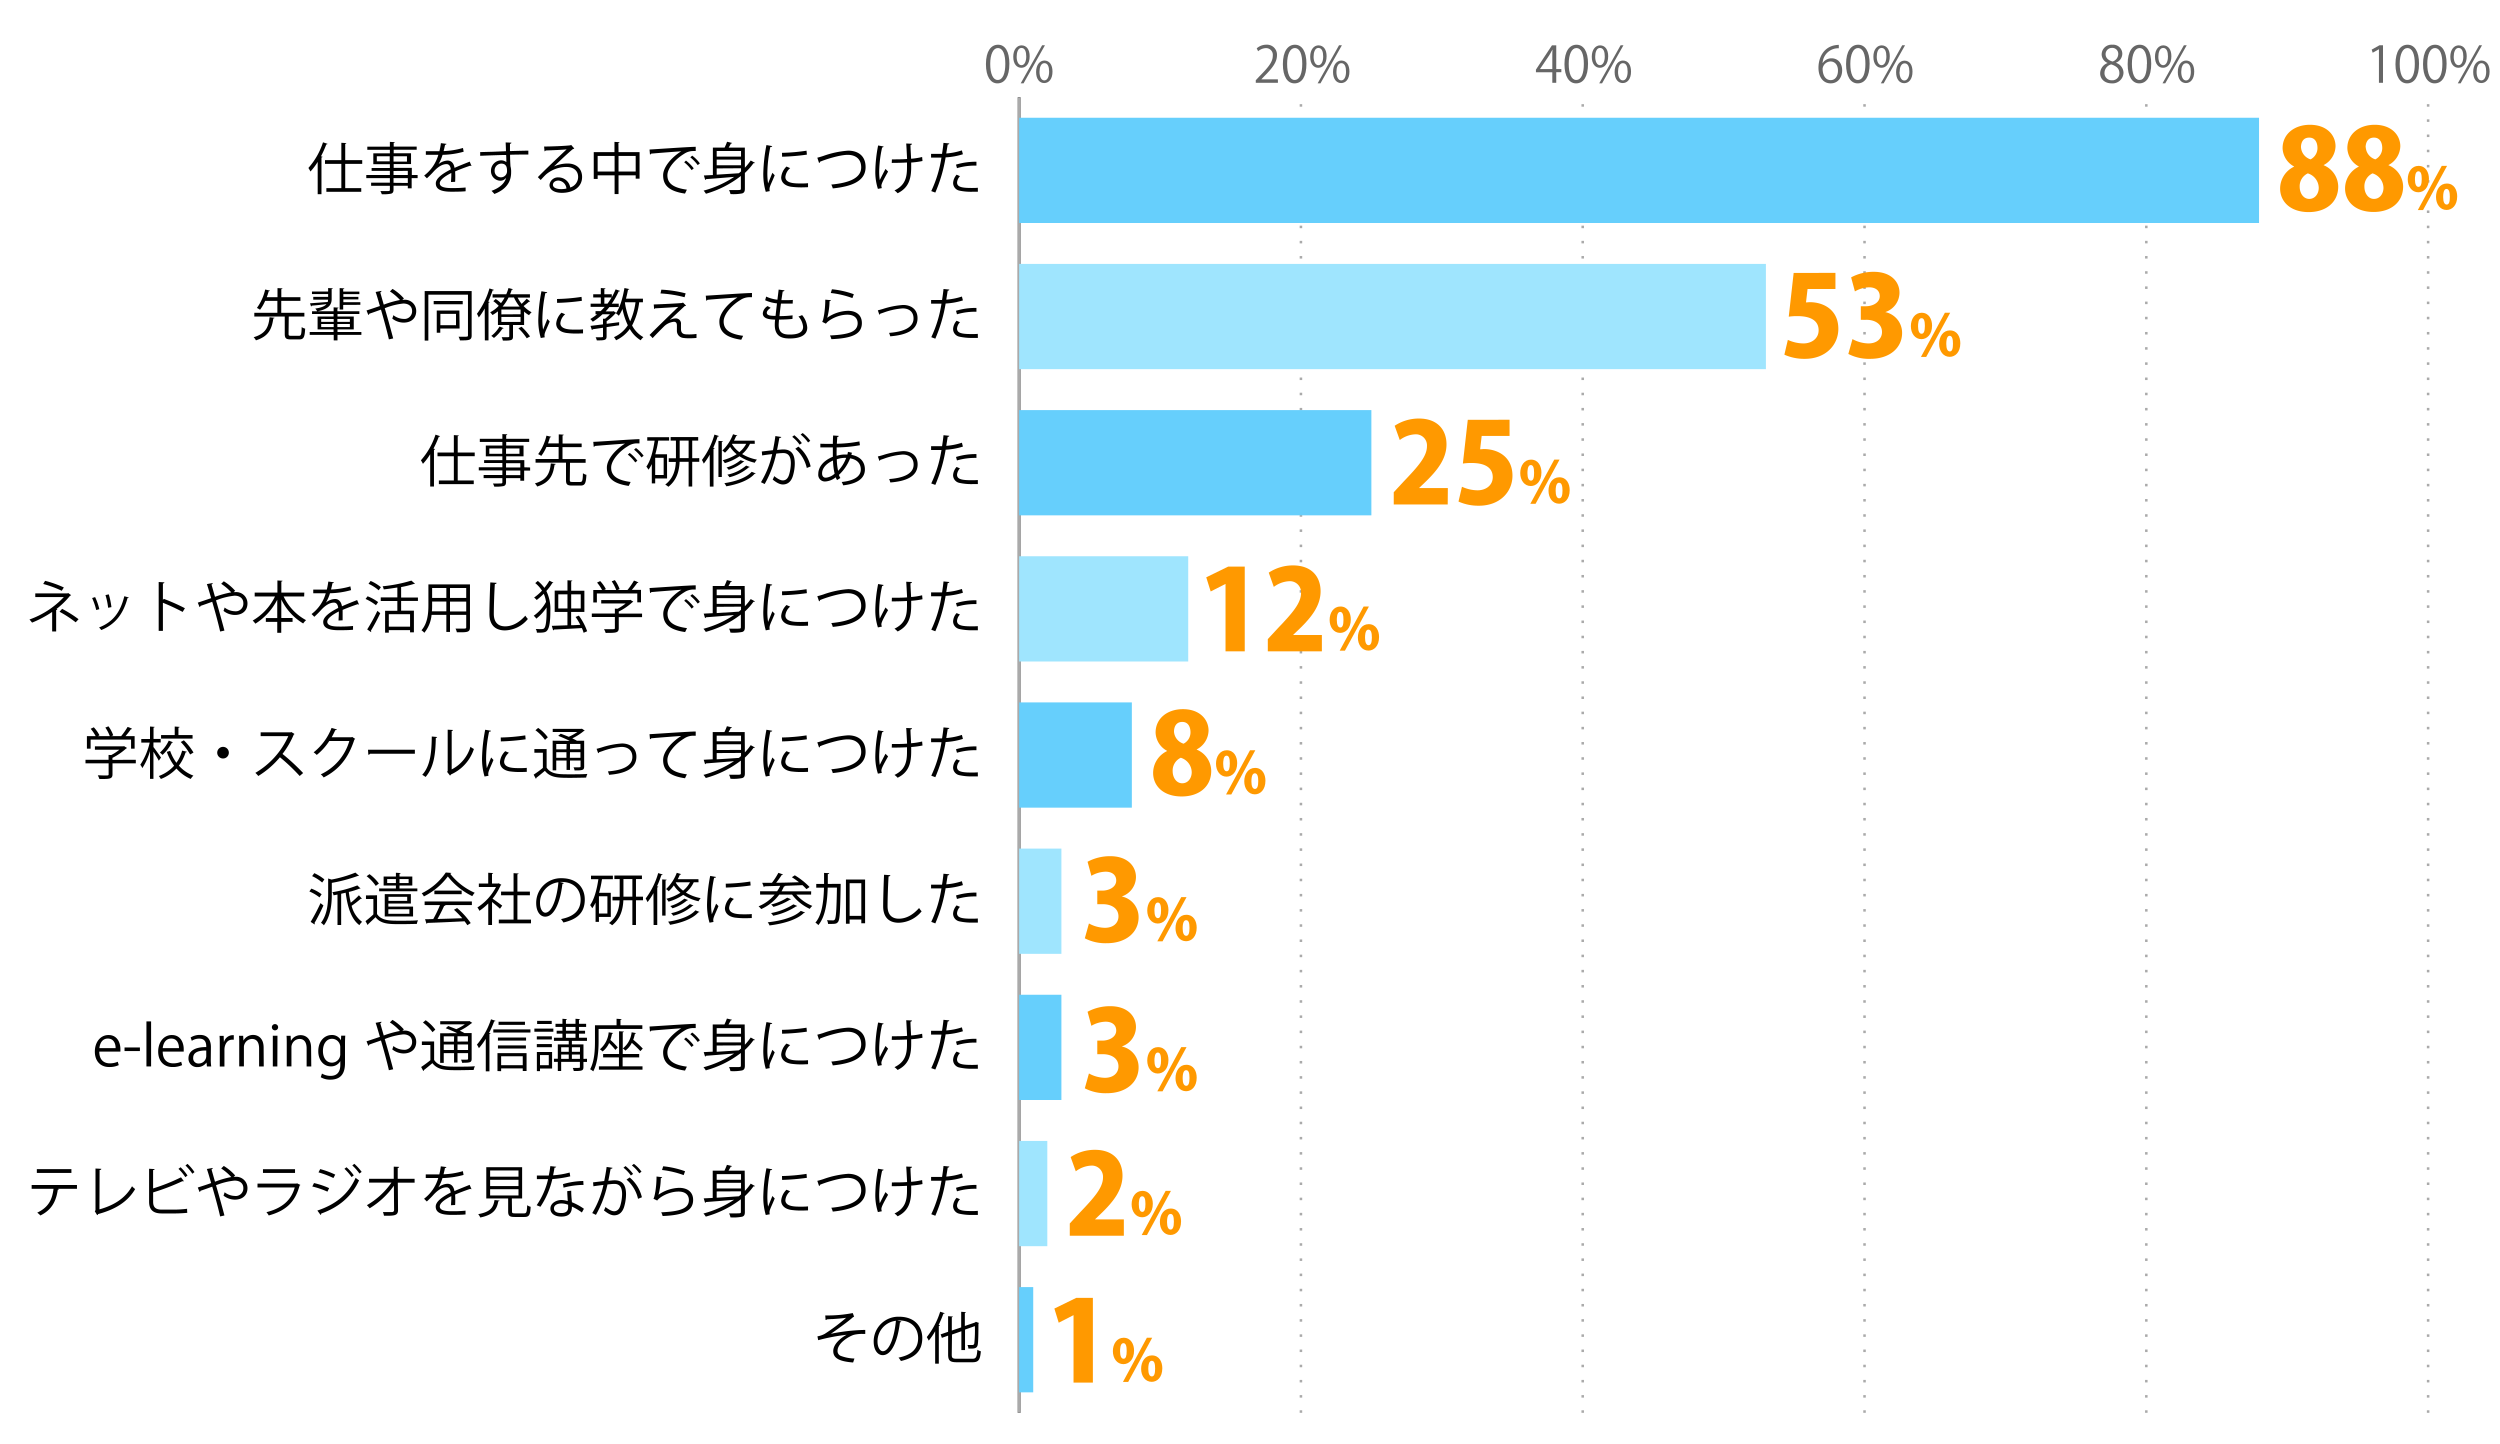 <svg xmlns="http://www.w3.org/2000/svg" viewBox="0 0 800 462"><defs><style>.cls-1{fill:#666;}.cls-2,.cls-3,.cls-4,.cls-8{fill:none;}.cls-2{stroke:#000;}.cls-2,.cls-3,.cls-4{stroke-miterlimit:10;}.cls-2,.cls-3{stroke-width:0.81px;}.cls-3,.cls-4{stroke:#aaa;}.cls-3{stroke-dasharray:0.81 4.05;}.cls-5{fill:#66cffc;}.cls-6{fill:#9fe5fe;}.cls-7{fill:#f90;}</style></defs><g id="レイヤー_2" data-name="レイヤー 2"><g id="グラフのコピー"><path class="cls-1" d="M315.5,20.53c0-4.19,1.64-6.22,3.88-6.22S323,16.45,323,20.37c0,4.17-1.45,6.31-3.84,6.31C317,26.68,315.5,24.54,315.5,20.53Zm6.2-.09c0-3-.72-5.06-2.4-5.06-1.43,0-2.43,1.91-2.43,5.06s.88,5.15,2.38,5.15C321,25.59,321.7,23.29,321.7,20.44Z"/><path class="cls-1" d="M329.49,18c0,2.49-1.23,3.69-2.66,3.69s-2.59-1.16-2.59-3.53,1.25-3.65,2.67-3.65C328.53,14.55,329.49,15.86,329.49,18Zm-4.16.16c0,1.45.53,2.7,1.54,2.7s1.53-1.26,1.53-2.78-.4-2.74-1.53-2.74S325.33,16.82,325.33,18.2Zm2.21,8.51h-.92l6.86-12.19h.91Zm9.26-3.77c0,2.48-1.23,3.68-2.65,3.68s-2.6-1.17-2.6-3.54,1.25-3.67,2.68-3.67C335.84,19.41,336.8,20.74,336.8,22.94Zm-4.16.08c0,1.52.53,2.75,1.54,2.75s1.54-1.25,1.54-2.79-.39-2.73-1.52-2.73S332.64,21.64,332.64,23Z"/><path class="cls-1" d="M408.94,26.49h-7.09v-.82L403,24.44c2.85-2.88,4.29-4.63,4.29-6.58A2.16,2.16,0,0,0,405,15.4a4,4,0,0,0-2.4,1l-.45-.93a4.66,4.66,0,0,1,3.1-1.17,3.2,3.2,0,0,1,3.38,3.41c0,2.26-1.58,4.18-4.06,6.68l-.95,1v0h5.3Z"/><path class="cls-1" d="M410.52,20.53c0-4.19,1.63-6.22,3.87-6.22s3.67,2.14,3.67,6.06c0,4.17-1.46,6.31-3.84,6.31C412,26.68,410.52,24.54,410.52,20.53Zm6.2-.09c0-3-.72-5.06-2.41-5.06-1.42,0-2.43,1.91-2.43,5.06s.88,5.15,2.39,5.15C416,25.59,416.72,23.29,416.72,20.44Z"/><path class="cls-1" d="M424.51,18c0,2.49-1.24,3.69-2.66,3.69s-2.59-1.16-2.59-3.53,1.25-3.65,2.67-3.65C423.55,14.55,424.51,15.86,424.51,18Zm-4.16.16c0,1.45.52,2.7,1.53,2.7s1.54-1.26,1.54-2.78-.4-2.74-1.54-2.74S420.35,16.82,420.35,18.2Zm2.2,8.51h-.91l6.85-12.19h.92Zm9.27-3.77c0,2.48-1.23,3.68-2.65,3.68s-2.6-1.17-2.6-3.54,1.25-3.67,2.68-3.67C430.86,19.41,431.82,20.74,431.82,22.94Zm-4.16.08c0,1.52.53,2.75,1.54,2.75s1.53-1.25,1.53-2.79-.38-2.73-1.52-2.73S427.66,21.64,427.66,23Z"/><path class="cls-1" d="M498,26.49h-1.26V23.13h-5.24v-.85l5.13-7.78H498v7.6h1.63v1H498Zm-5.15-4.39h3.89V17.85c0-.66,0-1.3.06-1.93h-.06c-.37.74-.66,1.25-1,1.8l-2.93,4.35Z"/><path class="cls-1" d="M500.63,20.53c0-4.19,1.63-6.22,3.87-6.22s3.67,2.14,3.67,6.06c0,4.17-1.46,6.31-3.84,6.31C502.15,26.68,500.63,24.54,500.63,20.53Zm6.2-.09c0-3-.73-5.06-2.41-5.06-1.42,0-2.43,1.91-2.43,5.06s.88,5.15,2.39,5.15C506.15,25.59,506.83,23.29,506.83,20.44Z"/><path class="cls-1" d="M514.62,18c0,2.49-1.24,3.69-2.66,3.69s-2.59-1.16-2.59-3.53,1.25-3.65,2.67-3.65C513.66,14.55,514.62,15.86,514.62,18Zm-4.16.16c0,1.45.52,2.7,1.53,2.7s1.54-1.26,1.54-2.78-.4-2.74-1.54-2.74S510.46,16.82,510.46,18.2Zm2.2,8.51h-.91l6.85-12.19h.91Zm9.27-3.77c0,2.48-1.23,3.68-2.66,3.68s-2.59-1.17-2.59-3.54,1.25-3.67,2.67-3.67C521,19.41,521.93,20.74,521.93,22.94Zm-4.16.08c0,1.52.53,2.75,1.54,2.75s1.53-1.25,1.53-2.79-.38-2.73-1.52-2.73S517.77,21.64,517.77,23Z"/><path class="cls-1" d="M583.3,20.13a3.35,3.35,0,0,1,2.8-1.47c2,0,3.39,1.52,3.39,3.83s-1.34,4.19-3.68,4.19-3.9-1.94-3.9-5,1.5-6.58,5.39-7.22a9.88,9.88,0,0,1,1.12-.11l0,1.1a5,5,0,0,0-5.19,4.72Zm4.85,2.45c0-1.84-1-2.91-2.43-2.91a2.63,2.63,0,0,0-2.48,2.27c0,2.2.94,3.7,2.6,3.7C587.24,25.64,588.15,24.39,588.15,22.58Z"/><path class="cls-1" d="M590.74,20.53c0-4.19,1.63-6.22,3.87-6.22s3.67,2.14,3.67,6.06c0,4.17-1.46,6.31-3.84,6.31C592.26,26.68,590.74,24.54,590.74,20.53Zm6.19-.09c0-3-.72-5.06-2.4-5.06-1.42,0-2.43,1.91-2.43,5.06s.88,5.15,2.38,5.15C596.26,25.59,596.93,23.29,596.93,20.44Z"/><path class="cls-1" d="M604.73,18c0,2.49-1.24,3.69-2.66,3.69s-2.59-1.16-2.59-3.53,1.24-3.65,2.67-3.65C603.77,14.55,604.73,15.86,604.73,18Zm-4.17.16c0,1.45.53,2.7,1.54,2.7s1.54-1.26,1.54-2.78-.4-2.74-1.54-2.74S600.56,16.82,600.56,18.2Zm2.21,8.51h-.91l6.85-12.19h.91ZM612,22.94c0,2.48-1.23,3.68-2.66,3.68s-2.59-1.17-2.59-3.54,1.25-3.67,2.67-3.67C611.08,19.41,612,20.74,612,22.94Zm-4.16.08c0,1.52.53,2.75,1.54,2.75S611,24.52,611,23s-.38-2.73-1.52-2.73S607.88,21.64,607.88,23Z"/><path class="cls-1" d="M674.4,20.13a3,3,0,0,1-1.87-2.7,3.14,3.14,0,0,1,3.39-3.12,2.93,2.93,0,0,1,3.22,2.91,3.11,3.11,0,0,1-2,2.83v.07a3.4,3.4,0,0,1,2.38,3.14,3.5,3.5,0,0,1-3.77,3.42c-2.29,0-3.7-1.46-3.7-3.18a3.55,3.55,0,0,1,2.32-3.3Zm3.8,3.27c0-1.5-1-2.27-2.6-2.79a2.83,2.83,0,0,0-2.16,2.68,2.27,2.27,0,0,0,2.35,2.4A2.24,2.24,0,0,0,678.2,23.4Zm-4.41-6.1c0,1.28.9,2,2.23,2.39a2.56,2.56,0,0,0,1.82-2.36,1.89,1.89,0,0,0-2-2A2,2,0,0,0,673.79,17.3Z"/><path class="cls-1" d="M680.85,20.53c0-4.19,1.63-6.22,3.87-6.22s3.67,2.14,3.67,6.06c0,4.17-1.46,6.31-3.84,6.31C682.37,26.68,680.85,24.54,680.85,20.53Zm6.19-.09c0-3-.72-5.06-2.4-5.06-1.42,0-2.43,1.91-2.43,5.06s.88,5.15,2.38,5.15C686.37,25.59,687,23.29,687,20.44Z"/><path class="cls-1" d="M694.84,18c0,2.49-1.24,3.69-2.66,3.69s-2.59-1.16-2.59-3.53,1.24-3.65,2.67-3.65C693.88,14.55,694.84,15.86,694.84,18Zm-4.17.16c0,1.45.53,2.7,1.54,2.7s1.54-1.26,1.54-2.78-.4-2.74-1.54-2.74S690.67,16.82,690.67,18.2Zm2.21,8.51H692l6.85-12.19h.91Zm9.27-3.77c0,2.48-1.23,3.68-2.66,3.68s-2.59-1.17-2.59-3.54,1.25-3.67,2.67-3.67C701.19,19.41,702.15,20.74,702.15,22.94ZM698,23c0,1.52.53,2.75,1.54,2.75s1.53-1.25,1.53-2.79-.38-2.73-1.52-2.73S698,21.64,698,23Z"/><path class="cls-1" d="M761.26,26.49V15.75h0l-2,1.13-.32-1,2.48-1.39h1.14v12Z"/><path class="cls-1" d="M766.55,20.53c0-4.19,1.63-6.22,3.87-6.22s3.67,2.14,3.67,6.06c0,4.17-1.46,6.31-3.84,6.31C768.07,26.68,766.55,24.54,766.55,20.53Zm6.19-.09c0-3-.72-5.06-2.4-5.06-1.42,0-2.43,1.91-2.43,5.06s.88,5.15,2.38,5.15C772.07,25.59,772.74,23.29,772.74,20.44Z"/><path class="cls-1" d="M775.37,20.53c0-4.19,1.63-6.22,3.87-6.22s3.67,2.14,3.67,6.06c0,4.17-1.46,6.31-3.85,6.31C776.89,26.68,775.37,24.54,775.37,20.53Zm6.19-.09c0-3-.72-5.06-2.4-5.06-1.43,0-2.43,1.91-2.43,5.06s.88,5.15,2.38,5.15C780.89,25.59,781.56,23.29,781.56,20.44Z"/><path class="cls-1" d="M789.35,18c0,2.49-1.23,3.69-2.65,3.69s-2.6-1.16-2.6-3.53,1.25-3.65,2.68-3.65C788.39,14.55,789.35,15.86,789.35,18Zm-4.16.16c0,1.45.53,2.7,1.54,2.7s1.53-1.26,1.53-2.78-.4-2.74-1.53-2.74S785.19,16.82,785.19,18.2Zm2.21,8.51h-.91l6.85-12.19h.91Zm9.27-3.77c0,2.48-1.23,3.68-2.66,3.68s-2.59-1.17-2.59-3.54,1.25-3.67,2.67-3.67C795.71,19.41,796.67,20.74,796.67,22.94Zm-4.16.08c0,1.52.53,2.75,1.53,2.75s1.54-1.25,1.54-2.79-.38-2.73-1.52-2.73S792.51,21.64,792.51,23Z"/><line class="cls-2" x1="326.12" y1="452.1" x2="326.12" y2="31.13"/><line class="cls-3" x1="416.3" y1="452.1" x2="416.3" y2="31.13"/><line class="cls-3" x1="506.47" y1="452.1" x2="506.47" y2="31.13"/><line class="cls-3" x1="596.65" y1="452.1" x2="596.65" y2="31.13"/><line class="cls-3" x1="686.82" y1="452.1" x2="686.82" y2="31.13"/><line class="cls-3" x1="777" y1="452.1" x2="777" y2="31.13"/><line class="cls-4" x1="326.12" y1="452.1" x2="326.12" y2="31.13"/><rect class="cls-5" x="326.12" y="37.68" width="396.77" height="33.68"/><rect class="cls-6" x="326.12" y="84.45" width="238.97" height="33.68"/><rect class="cls-5" x="326.12" y="131.23" width="112.72" height="33.68"/><rect class="cls-6" x="326.12" y="178" width="54.11" height="33.68"/><rect class="cls-5" x="326.12" y="224.77" width="36.07" height="33.68"/><rect class="cls-6" x="326.12" y="271.55" width="13.53" height="33.68"/><rect class="cls-5" x="326.12" y="318.32" width="13.53" height="33.68"/><rect class="cls-6" x="326.12" y="365.1" width="9.02" height="33.68"/><rect class="cls-5" x="326.12" y="411.87" width="4.51" height="33.68"/><path d="M264.08,420.94a42.13,42.13,0,0,0,8.8-.76l.43,1.14a3.21,3.21,0,0,0-.84.61c-1.82,1.51-4.45,3.4-6.59,4.88a60.44,60.44,0,0,1,11-1.24v1.28c-.25,0-.54,0-.81,0a11.55,11.55,0,0,0-2.75.27c-1.55.43-5.3,2.64-5.3,5.11a1.64,1.64,0,0,0,.94,1.62,13.28,13.28,0,0,0,4.46.88L273,436c-4.36-.34-6.36-1.35-6.36-3.65s2.52-4.29,4.29-5.22a61.24,61.24,0,0,0-9.11,1.73l-.24-1.23a7.38,7.38,0,0,0,2.36-.81,58.76,58.76,0,0,0,6.83-5.13c-1.12.18-3.37.36-4.4.41-.52,0-1.24.06-1.71.09a.72.72,0,0,1-.47.22Z"/><path d="M288.42,422.88a.47.47,0,0,1-.45.29c-.65,5.6-2.52,10.48-5.51,10.48-1.52,0-2.88-1.51-2.88-4.36a7.9,7.9,0,0,1,8.1-7.94c5.2,0,7.45,3.3,7.45,6.81,0,4.28-2.48,6.36-6.84,7.36a7,7,0,0,0-.76-1.09c4.15-.8,6.27-2.81,6.27-6.22,0-3-1.91-5.67-6.12-5.67a4.56,4.56,0,0,0-.54,0Zm-1.73-.23a6.63,6.63,0,0,0-5.89,6.61c0,1.92.83,3.13,1.69,3.13C284.67,432.39,286.24,427.58,286.69,422.65Z"/><path d="M299.25,426a21.5,21.5,0,0,1-2.05,3,10.46,10.46,0,0,0-.63-1.13,24.75,24.75,0,0,0,4.28-8.12l1.43.46c0,.13-.19.2-.4.18a32.91,32.91,0,0,1-1.51,3.57l.41.12c0,.11-.13.2-.36.24v12.06h-1.17Zm5.31,7.49c0,1.06.25,1.31,1.6,1.31h5c1.22,0,1.42-.57,1.6-2.88a3.34,3.34,0,0,0,1.11.49c-.23,2.64-.64,3.51-2.68,3.51h-5c-2.14,0-2.79-.49-2.79-2.45V427.4l-2,.71L301,427l2.39-.82v-5l1.53.11c0,.12-.11.19-.34.23v4.25l3-1v-5l1.51.11c0,.13-.12.2-.34.23v4.2l3.28-1.12a1.38,1.38,0,0,1,.25-.21l1,.37c0,.06-.11.13-.18.18,0,3.26-.07,6-.21,6.68-.2,1.25-.94,1.41-3,1.34a3.31,3.31,0,0,0-.3-1.14c.57,0,1.33,0,1.56,0s.52-.07.63-.54a42.2,42.2,0,0,0,.18-5.51l-3.15,1.1v6.57h-1.17V426l-3,1.05Z"/><path d="M24.63,380.41H18.54l.31.09a.39.39,0,0,1-.36.22c-.49,3.35-1.71,6.34-5.57,8.23a7.75,7.75,0,0,0-1-.9c3.75-1.8,4.79-4.32,5.21-7.64h-7v-1.2H24.63Zm-1.78-5.07H11.79v-1.21H22.85Z"/><path d="M31.82,387c4.58-1.28,8.22-3.48,10.43-7.4a6.68,6.68,0,0,0,1,.9c-2.43,4.14-6.44,6.55-11.86,8a.51.51,0,0,1-.29.36l-.76-1.26.22-.34V373.93l1.86.09c0,.2-.18.36-.55.4Z"/><path d="M56.09,387.08a36.49,36.49,0,0,0,3.78-.27c0,.39,0,.9.07,1.29-1.18.13-3,.2-3.72.2H51.71c-2.71,0-4-1.19-4-3.76V374l1.77.11c0,.18-.16.29-.49.32v5.87a58.94,58.94,0,0,0,8.93-3.56l.92,1.24a.48.48,0,0,1-.22.05.74.74,0,0,1-.25-.05A70.38,70.38,0,0,1,49,381.57v3c0,1.82.88,2.51,2.74,2.51Zm1.69-13.56A14.49,14.49,0,0,1,60,376.16l-.69.53a14.34,14.34,0,0,0-2.2-2.65ZM60,372.44a14.43,14.43,0,0,1,2.23,2.63l-.68.52a15.91,15.91,0,0,0-2.2-2.63Z"/><path d="M74.74,376.58a5.29,5.29,0,0,1,.54,0,3.6,3.6,0,0,1,3.91,3.6c0,2.34-1.61,3.71-4.07,3.71a6,6,0,0,1-3.6-1.29,8.54,8.54,0,0,0,.36-1.08,5.51,5.51,0,0,0,3.24,1.18,2.43,2.43,0,0,0,2.75-2.53c0-1.34-.92-2.38-2.83-2.38a21.79,21.79,0,0,0-5.92,1.49c.85,2.87,2,7,2.7,9.67l-1.38.31c-.56-2.59-1.75-6.88-2.53-9.53-1.15.42-2.77,1-3.74,1.32a.51.51,0,0,1-.31.39L63.29,380c1.15-.36,3-.95,4.28-1.42-.54-1.84-1-3.46-1.37-4.5l1.86-.34c0,.23-.07.32-.38.48.4,1.39.72,2.56,1.12,3.93A31.36,31.36,0,0,1,74,376.65a16.6,16.6,0,0,0-3.22-2.74l.83-.81a15.71,15.71,0,0,1,3.65,3.06Z"/><path d="M96.11,379.19a.46.46,0,0,1-.24.18c-1.47,5.44-4.48,8.08-9.87,9.58a5.15,5.15,0,0,0-.75-1.05c4.9-1.22,7.94-3.74,9.07-7.92H82.4v-1.22H94.86l.18-.11Zm-1.7-3.85H84.15v-1.19H94.41Z"/><path d="M100.48,378.58a25.64,25.64,0,0,1,4.84,1.62l-.54,1.13a26.86,26.86,0,0,0-4.84-1.65Zm1.08,8.8c5.78-1.94,9.86-5.11,12.24-10.48a10.35,10.35,0,0,0,1.1.81c-2.41,5.31-6.68,8.7-12.12,10.63a.42.42,0,0,1-.2.45Zm.9-13.27a27.79,27.79,0,0,1,4.82,1.77l-.59,1.09a29.11,29.11,0,0,0-4.77-1.81Zm8.42-.59a13.93,13.93,0,0,1,2.33,2.61l-.71.52a15.58,15.58,0,0,0-2.28-2.63Zm2.51-1.1a16.6,16.6,0,0,1,2.34,2.59l-.71.52a16.4,16.4,0,0,0-2.28-2.59Z"/><path d="M132.68,378.45H127.3l.07,8.75c0,1.82-1.19,1.87-4.5,1.84a5.88,5.88,0,0,0-.33-1.17c1.19,0,2.62,0,2.94,0a.64.64,0,0,0,.63-.67l-.07-7.77a26,26,0,0,1-7.76,7.23,5.33,5.33,0,0,0-.88-1,24.16,24.16,0,0,0,7.86-7.22H118.1v-1.22H126l0-3.89,1.72.07c0,.2-.19.31-.45.34l0,3.48h5.4Z"/><path d="M150.88,380.54a.25.25,0,0,1-.11,0,.47.47,0,0,1-.27-.11c-1.37.45-3.37,1.19-4.86,1.83,0,.42.05.89.05,1.41s0,1.22-.05,1.93l-1.31.07c0-.65.09-1.48.09-2.18,0-.27,0-.52,0-.72-2,1-3.69,2.19-3.69,3.28s1.24,1.54,3.72,1.54a38.91,38.91,0,0,0,4.52-.18l0,1.21c-1.06.11-2.68.14-4.54.14-3.45,0-5-.82-5-2.66,0-1.59,2.09-3.12,4.79-4.47-.11-1.13-.62-1.69-1.34-1.69-1.31,0-2.68.74-4.3,2.54-.5.56-1.21,1.26-2,2l-.88-.88a12.68,12.68,0,0,0,4.54-6.64h-4V375.8c1.1,0,2.38,0,3.12,0l1.22,0a21.45,21.45,0,0,0,.48-2.57l1.77.22c0,.18-.18.28-.45.32-.13.72-.29,1.35-.45,2a24.71,24.71,0,0,0,6.19-1l.22,1.21a27.56,27.56,0,0,1-6.75,1,13.1,13.1,0,0,1-1.3,3h0a4.8,4.8,0,0,1,2.9-1.17c1.22,0,2,.88,2.23,2.34,1.51-.68,3.42-1.42,4.86-2Z"/><path d="M159.84,384.18c0,.12-.16.21-.38.23-.48,2.58-1.53,4.32-5.78,5.19a3.7,3.7,0,0,0-.66-1.07c3.89-.7,4.86-2.1,5.22-4.52Zm4,3.47c0,.52.14.63,1,.63h2.86c.76,0,.9-.34,1-2.61a3.6,3.6,0,0,0,1.11.51c-.14,2.61-.48,3.25-2,3.25H164.7c-1.65,0-2.09-.37-2.09-1.78v-4.14h-7v-10h11.47v10h-3.29Zm-7-13.11v2h9.08v-2Zm0,3v2h9.08v-2Zm0,3v2h9.08v-2Z"/><path d="M178,373.36a.61.61,0,0,1-.56.3c-.13.79-.29,1.73-.45,2.43a24.88,24.88,0,0,0,5.29-.88l.2,1.22a35.47,35.47,0,0,1-5.73.87,26.77,26.77,0,0,1-3.81,8.86l-1.21-.49a24.07,24.07,0,0,0,3.66-8.34h-3.59v-1.17h3.8a27.35,27.35,0,0,0,.5-3Zm4.79,7.67c0,1.45.12,2.44.23,3.69a18,18,0,0,1,3.83,2.09L186.2,388a16.77,16.77,0,0,0-3.19-1.89c0,1.8-.72,3.2-3.37,3.2-2,0-3.53-.9-3.51-2.59S178,384,179.68,384a7.6,7.6,0,0,1,2,.33c-.07-1.15-.16-2.32-.16-3.17Zm-1,4.5a6,6,0,0,0-2.15-.42c-1.08,0-2.36.43-2.37,1.55s1,1.51,2.41,1.51,2.12-.63,2.12-1.81C181.8,386.07,181.8,385.8,181.79,385.53Zm4.93-6.36a25.85,25.85,0,0,0-6.38.88l-.19-1.13a24.85,24.85,0,0,1,6.5-1Z"/><path d="M196,373.7c0,.21-.26.3-.6.32-.2,1-.52,2.76-.74,3.84.81-.09,1.55-.17,2-.17,2.74,0,3.67,1.79,3.67,4.49a14,14,0,0,1-.61,4c-.56,1.84-1.71,2.72-3.2,2.72-.74,0-1.71-.31-3.26-1.57a6.31,6.31,0,0,0,.48-1.09c1.45,1.11,2.2,1.36,2.76,1.36,1,0,1.64-.64,2-1.8a13.44,13.44,0,0,0,.57-3.69c0-2.05-.68-3.27-2.48-3.26-.54,0-1.28.08-2.2.18a34.45,34.45,0,0,1-3.69,9.73l-1.19-.58a29.46,29.46,0,0,0,3.59-9c-.92.1-2.24.27-3.21.43l-.11-1.26,3.57-.42c.27-1.31.56-2.93.77-4.51Zm4.17-.56a13,13,0,0,1,2.42,2.52l-.71.5a12.14,12.14,0,0,0-2.37-2.5Zm4,10.48a11.38,11.38,0,0,0-3.68-6.14l1-.7a11.88,11.88,0,0,1,3.92,6.35Zm-1.32-11.18a11.9,11.9,0,0,1,2.43,2.5l-.7.52a12,12,0,0,0-2.38-2.52Z"/><path d="M211.91,376.7a.51.51,0,0,1-.46.31,20.88,20.88,0,0,1-.74,5.31h0a12.28,12.28,0,0,1,6.62-2.21c2.77,0,4.5,1.42,4.47,3.94-.06,3.31-2.79,4.79-9.76,5.08a5.26,5.26,0,0,0-.45-1.19c6.28-.27,8.8-1.3,8.86-3.87,0-1.73-1.19-2.77-3.3-2.77-3.33,0-6.34,2-6.84,2.88l-1.22-.6c.36-.34,1-3.56,1-7.09Zm.31-3.49a29.06,29.06,0,0,1,7,1.59l-.45,1.24a29.26,29.26,0,0,0-6.92-1.64Z"/><path d="M238.36,381.08a17.18,17.18,0,0,0,1.87-2.31l1.37.76a.56.56,0,0,1-.49.11,19.38,19.38,0,0,1-2.75,3.11v5.05c0,.91-.22,1.33-.86,1.54a14.31,14.31,0,0,1-3.75.22,5,5,0,0,0-.45-1.28c.76,0,1.48,0,2,0,1.73,0,1.78,0,1.78-.52v-4a32.65,32.65,0,0,1-11.23,5.56,6.34,6.34,0,0,0-.74-1,32.7,32.7,0,0,0,9.78-4.39c-3.4.29-6.72.56-9,.72a.29.29,0,0,1-.27.25l-.43-1.42,2.88-.14v-8.72h3.75a16.48,16.48,0,0,0,.79-1.87l1.62.38c0,.11-.16.18-.38.18-.18.38-.45.86-.72,1.31h5.17Zm-1.23-5.35h-7.79v1.8h7.79Zm0,4.58v-1.82h-7.79v1.82Zm-7.79.95v2c2.18-.12,4.66-.28,7.09-.45.26-.19.47-.39.7-.59v-1Z"/><path d="M247.1,374.17c0,.19-.23.3-.59.28a43.22,43.22,0,0,0-.95,8.11,19.85,19.85,0,0,0,.23,3.56c.34-.88,1.12-2.77,1.37-3.4l.75.79c-.73,1.82-1.27,2.85-1.53,3.66a3,3,0,0,0-.14.84,2.05,2.05,0,0,0,.09.56l-1.28.23a19.94,19.94,0,0,1-.79-6.19,53.33,53.33,0,0,1,1-8.77Zm11.47,13.16c-.64,0-1.31.05-2,.05a24.18,24.18,0,0,1-3.35-.2c-2.21-.32-3.24-1.54-3.24-3a5.5,5.5,0,0,1,1.7-3.47l1.17.5a4.27,4.27,0,0,0-1.53,2.83c0,2.09,3.06,2.09,4.93,2.09.76,0,1.57,0,2.32-.09Zm-8.33-11a58.93,58.93,0,0,0,7.85-.69l.11,1.26a69.35,69.35,0,0,1-7.93.67Z"/><path d="M261.54,377.87c.41-.09,1-.25,1.85-.52a29.89,29.89,0,0,1,8-1.73c3,0,5.6,1.5,5.6,5.28,0,4.46-4.42,6.19-10.5,6.81a5.78,5.78,0,0,0-.47-1.23c5.56-.52,9.56-2,9.56-5.51,0-2.82-1.94-4.05-4.32-4.05-2.57,0-7.2,1.5-8.84,2.2a.48.48,0,0,1-.32.41Z"/><path d="M282.74,374.29c0,.16-.19.29-.46.33a37.87,37.87,0,0,0-.94,7.43,18.85,18.85,0,0,0,.18,3c.4-.81,1.28-2.52,1.84-3.57l.83.85c-1.32,2.34-2.15,3.83-2.15,4.54a2.49,2.49,0,0,0,.15.73l-1.26.26a17.68,17.68,0,0,1-.83-5.8A46.53,46.53,0,0,1,281,374Zm2.67,4.09c1.44,0,3.56,0,4.86-.13-.11-2.09-.23-4.57-.29-4.95l1.86.07c0,.2-.2.36-.49.42,0,1,.13,2.82.2,4.39a21.94,21.94,0,0,0,3.53-.56l.12,1.28a25.42,25.42,0,0,1-3.62.49c0,.11,0,.39,0,1.46,0,3.88-.86,6.64-4.34,8.37a5.38,5.38,0,0,0-1-.9c3.33-1.62,4-4,4-7.37v-1.49c-1.21.07-3.28.13-4.88.13Z"/><path d="M308.13,376.78a22.4,22.4,0,0,1-5.53,1,47.75,47.75,0,0,1-3.3,11.26l-1.29-.49a39.08,39.08,0,0,0,3.26-10.71c-.36,0-2.78,0-3.32,0v-1.22c.28,0,.66,0,1.08,0,.16,0,2,0,2.43,0,.18-1.15.36-2.41.46-3.51l1.86.18c0,.2-.27.34-.52.36-.11.79-.29,1.76-.45,2.86a20.85,20.85,0,0,0,5-1Zm4.79,12c-.54,0-1.1,0-1.66,0a18.12,18.12,0,0,1-4.27-.39,2.51,2.51,0,0,1-2-2.49,4.35,4.35,0,0,1,1.12-2.61l1.08.47a3.32,3.32,0,0,0-.94,2c0,1.42,1.37,1.78,4.65,1.78.67,0,1.35,0,2-.07Zm-7-8.68a21.77,21.77,0,0,1,6.54-.92v1.23a20.08,20.08,0,0,0-6.23.81Z"/><path d="M38,340.84a7.06,7.06,0,0,1-3.07.61c-2.87,0-4.58-2-4.58-4.95s1.73-5.29,4.38-5.29c3,0,3.8,2.77,3.8,4.48,0,.34,0,.6,0,.83H31.77c0,2.72,1.57,3.75,3.33,3.75a6.22,6.22,0,0,0,2.58-.51Zm-1-5.44c0-1.33-.54-3.06-2.47-3.06s-2.59,1.71-2.73,3.06Z"/><path d="M39.85,335.19h4.92v1.15H39.85Z"/><path d="M48.35,341.26H46.86V326.85h1.49Z"/><path d="M58.27,340.84a7.16,7.16,0,0,1-3.08.61c-2.86,0-4.57-2-4.57-4.95s1.73-5.29,4.37-5.29c3,0,3.8,2.77,3.8,4.48,0,.34,0,.6,0,.83H52.07c0,2.72,1.57,3.75,3.34,3.75a6.2,6.2,0,0,0,2.57-.51Zm-1-5.44c0-1.33-.54-3.06-2.46-3.06s-2.6,1.71-2.74,3.06Z"/><path d="M67.45,338.91a14.49,14.49,0,0,0,.14,2.35H66.22L66.08,340h0a3.44,3.44,0,0,1-2.9,1.47,2.72,2.72,0,0,1-2.87-2.79c0-2.36,2.06-3.64,5.69-3.62,0-.83,0-2.7-2.23-2.7a4.21,4.21,0,0,0-2.39.7L61,332a5.51,5.51,0,0,1,3-.83c2.77,0,3.49,2,3.49,3.91ZM66,336.16c-1.85,0-4.18.27-4.18,2.34a1.64,1.64,0,0,0,1.7,1.82A2.4,2.4,0,0,0,66,338Z"/><path d="M74.81,332.7c-.16,0-.32,0-.54,0-1.62,0-2.45,1.6-2.45,3.26v5.33H70.33v-6.88c0-1.05,0-2-.08-2.94h1.32l.07,1.89h.06a2.93,2.93,0,0,1,2.66-2.1,3.44,3.44,0,0,1,.45,0Z"/><path d="M84.4,341.26H82.91v-5.8c0-1.61-.58-3-2.29-3a2.67,2.67,0,0,0-2.57,2.79v6h-1.5V334c0-1,0-1.74-.07-2.54h1.33L77.9,333h0a3.5,3.5,0,0,1,3.15-1.82c1.23,0,3.31.74,3.31,4.07Z"/><path d="M88,329.71a1,1,0,0,1-1-1,1,1,0,0,1,1-1,1,1,0,0,1,0,2Zm.75,11.55H87.3v-9.82h1.49Z"/><path d="M99.61,341.26H98.12v-5.8c0-1.61-.58-3-2.29-3a2.67,2.67,0,0,0-2.57,2.79v6h-1.5V334c0-1,0-1.74-.07-2.54H93l.09,1.61h0a3.5,3.5,0,0,1,3.15-1.82c1.23,0,3.31.74,3.31,4.07Z"/><path d="M110.49,331.42c-.06.71-.09,1.5-.09,2.71v5.72c0,1.71,0,5.64-4.69,5.64a5.78,5.78,0,0,1-3.07-.78l.39-1.17a5.4,5.4,0,0,0,2.76.74c1.8,0,3.11-.95,3.11-3.55v-1.17h0a3.37,3.37,0,0,1-3.05,1.68c-2.34,0-4-2.07-4-4.83,0-3.4,2.12-5.2,4.25-5.2a3.17,3.17,0,0,1,3,1.69h0l.08-1.48Zm-1.61,3.79a2.65,2.65,0,0,0-2.61-2.8c-1.73,0-2.93,1.54-2.93,3.91,0,2.09,1,3.73,2.91,3.73a2.69,2.69,0,0,0,2.63-2.88Z"/><path d="M128.74,329.8l.54,0a3.6,3.6,0,0,1,3.91,3.6c0,2.34-1.61,3.71-4.07,3.71a6,6,0,0,1-3.6-1.3,8.54,8.54,0,0,0,.36-1.08,5.53,5.53,0,0,0,3.24,1.19,2.44,2.44,0,0,0,2.75-2.54c0-1.33-.92-2.38-2.83-2.38a21.85,21.85,0,0,0-5.92,1.5c.85,2.86,2,7,2.7,9.67l-1.38.3c-.56-2.59-1.75-6.87-2.53-9.52-1.15.41-2.77.95-3.74,1.31a.51.51,0,0,1-.31.4l-.57-1.44c1.15-.36,3-1,4.28-1.42-.54-1.84-1-3.46-1.37-4.5l1.86-.35c0,.24-.07.33-.38.49.4,1.39.72,2.56,1.12,3.92a31.22,31.22,0,0,1,5.18-1.45,16.26,16.26,0,0,0-3.22-2.74l.83-.81a15.23,15.23,0,0,1,3.65,3.06Z"/><path d="M138.92,333.26v5.92c1.39,2.15,4,2.15,7.37,2.15,2,0,4.27,0,5.67-.13a6.15,6.15,0,0,0-.4,1.19c-1.22,0-3.16.07-5,.07-3.94,0-6.4,0-8.19-2.25-1,.83-1.94,1.62-2.75,2.23,0,.17,0,.24-.16.29l-.69-1.29a36,36,0,0,0,2.95-2.17v-4.86H135v-1.15Zm-2.71-6.79a12.83,12.83,0,0,1,3.09,3l-.9.83a13.66,13.66,0,0,0-3.06-3.08Zm10.11,4.16a39.91,39.91,0,0,0-3.69-1.6l.8-.7c.79.29,1.71.65,2.59,1a16.81,16.81,0,0,0,2.74-1.55h-7.89v-1H150l.2-.05.91.59a.45.45,0,0,1-.28.15,18.15,18.15,0,0,1-3.7,2.36c.56.25,1.07.52,1.48.75h2.32v8.19c0,1.19-.37,1.32-3.06,1.32a3.67,3.67,0,0,0-.34-1c.52,0,1,0,1.39,0,.77,0,.86,0,.86-.33V337H146.4v3h-1.1v-3H142v3.11h-1.15v-9.47Zm-1,1H142v1.71h3.26ZM142,336h3.26v-1.78H142Zm7.74-2.72V331.6H146.4v1.71ZM146.4,336h3.38v-1.78H146.4Z"/><path d="M155.45,332.41a20.91,20.91,0,0,1-2.2,3,9.13,9.13,0,0,0-.63-1.13,24,24,0,0,0,4.5-8.1l1.44.48c-.07.13-.19.18-.41.16a33.4,33.4,0,0,1-1.66,3.73l.49.13c0,.1-.13.19-.36.21v11.94h-1.17Zm2.41-3h11.88v1H157.86Zm1.33,13.33V337h9.31v5.72h-1.22v-.84h-6.92v.9ZM168.34,332v1h-9v-1Zm-9,3.53v-1h8.95v1Zm8.65-8.57v1h-8.45v-1ZM167.28,338h-6.92v2.87h6.92Z"/><path d="M171,330.16v-1h6.07v1Zm5.67,6.47v5.29h-3.87v.85h-1v-6.14Zm-.07-5v1h-4.82v-1Zm-4.82,3.47v-1h4.82v1Zm4.77-8.42v1h-4.67v-1Zm-.94,10.94h-2.81v3.25h2.81Zm12.23,1.19v1H186.7v1.64c0,1.2-.52,1.28-3.1,1.28a3.39,3.39,0,0,0-.32-1l1.4,0c.8,0,.89,0,.89-.32v-1.62h-6v2.92h-1.07v-2.92h-1.24v-1h1.24V334.2H182v-1.12h-4.74v-1h2.72v-1.31h-1.85v-.94h1.85v-1.22h-2.22v-1h2.22v-1.6l1.46.11c0,.1-.11.19-.34.23v1.26h3.06v-1.6l1.46.11c0,.1-.11.19-.35.23v1.26h2.29v1h-2.29v1.22h1.95v.94h-1.95v1.31h2.56v1H183v1.12h3.71v4.64ZM182,335.12h-2.43v1.45H182Zm-2.43,2.34v1.38H182v-1.38Zm1.53-8.84v1.22h3.06v-1.22Zm0,2.16v1.31h3.06v-1.31Zm4.52,4.34H183v1.45h2.58ZM183,338.84h2.58v-1.38H183Z"/><path d="M205.55,329.26h-14v3.95c0,2.79-.24,6.86-1.71,9.63a4.59,4.59,0,0,0-1-.68c1.42-2.63,1.55-6.31,1.55-9v-5.08h6.91v-2.07l1.61.11c0,.12-.11.21-.36.25v1.71h7Zm-6.31,9.1v2.86h6.36v1.08H191.65v-1.08h6.41v-2.86H193v-1.08h5.1V330l1.53.09c0,.13-.11.22-.35.25v6.94h5.26v1.08Zm-2.32-2.4a19.35,19.35,0,0,0-2-2.19,7.09,7.09,0,0,1-2.1,2.71,4.88,4.88,0,0,0-.85-.7,8.06,8.06,0,0,0,2.81-5.44l1.4.22c0,.13-.12.2-.34.22a13.48,13.48,0,0,1-.52,2,21.72,21.72,0,0,1,2.36,2.4Zm8,.4a29.67,29.67,0,0,0-2.74-2.65,6.71,6.71,0,0,1-2.07,2.49,4.26,4.26,0,0,0-.81-.69,7.58,7.58,0,0,0,2.82-5.17l1.39.24c0,.12-.14.2-.34.21a11.92,11.92,0,0,1-.54,1.93,30.48,30.48,0,0,1,3.06,2.83Z"/><path d="M207.85,328.49c1.35-.05,12.44-.85,14.78-.86l0,1.35c-.24,0-.45,0-.67,0a5.18,5.18,0,0,0-3.08.92c-2.7,1.62-5.31,4.52-5.31,6.84,0,2.52,1.76,4,6.23,4.59l-.6,1.26c-5.11-.74-7-2.65-7-5.85,0-2.54,2.51-5.62,5.8-7.69-2,.14-7.29.54-9.61.76a.55.55,0,0,1-.4.28ZM219.51,332a13.33,13.33,0,0,1,2.45,2.48l-.68.56a12,12,0,0,0-2.38-2.5Zm2-1.59a11.52,11.52,0,0,1,2.45,2.49l-.69.54a12.78,12.78,0,0,0-2.37-2.49Z"/><path d="M238.36,334.31a18.53,18.53,0,0,0,1.87-2.31l1.37.76a.56.56,0,0,1-.49.1,19.45,19.45,0,0,1-2.75,3.12v5c0,.92-.22,1.33-.86,1.55a14.78,14.78,0,0,1-3.75.22,5,5,0,0,0-.45-1.28l2,0c1.73,0,1.78,0,1.78-.52v-4a32.66,32.66,0,0,1-11.23,5.57,6.34,6.34,0,0,0-.74-1,33,33,0,0,0,9.78-4.39c-3.4.28-6.72.55-9,.72a.3.3,0,0,1-.27.25l-.43-1.42,2.88-.15v-8.71h3.75a16.59,16.59,0,0,0,.79-1.88l1.62.38c0,.11-.16.18-.38.18-.18.38-.45.87-.72,1.32h5.17ZM237.13,329h-7.79v1.8h7.79Zm0,4.57v-1.82h-7.79v1.82Zm-7.79,1v2l7.09-.45c.26-.2.47-.4.7-.59v-1Z"/><path d="M247.1,327.39c0,.2-.23.31-.59.29a43.13,43.13,0,0,0-.95,8.1,20,20,0,0,0,.23,3.57c.34-.89,1.12-2.78,1.37-3.41l.75.8c-.73,1.81-1.27,2.84-1.53,3.65a3.13,3.13,0,0,0-.14.85,2.05,2.05,0,0,0,.09.56l-1.28.23a19.94,19.94,0,0,1-.79-6.19,53.22,53.22,0,0,1,1-8.77Zm11.47,13.16c-.64,0-1.31.06-2,.06a24.18,24.18,0,0,1-3.35-.2c-2.21-.33-3.24-1.55-3.24-3a5.48,5.48,0,0,1,1.7-3.47l1.17.5a4.27,4.27,0,0,0-1.53,2.83c0,2.08,3.06,2.08,4.93,2.08.76,0,1.57,0,2.32-.09Zm-8.33-11a58.89,58.89,0,0,0,7.85-.68l.11,1.26a67.09,67.09,0,0,1-7.93.66Z"/><path d="M261.54,331.1c.41-.09,1-.25,1.85-.52a29.51,29.51,0,0,1,8-1.73c3,0,5.6,1.49,5.6,5.28,0,4.46-4.42,6.19-10.5,6.8a5.52,5.52,0,0,0-.47-1.22c5.56-.53,9.56-2,9.56-5.51,0-2.83-1.94-4.05-4.32-4.05-2.57,0-7.2,1.49-8.84,2.19a.5.5,0,0,1-.32.42Z"/><path d="M282.74,327.52c0,.16-.19.29-.46.32a38,38,0,0,0-.94,7.44,18.71,18.71,0,0,0,.18,3c.4-.81,1.28-2.52,1.84-3.56l.83.84c-1.32,2.34-2.15,3.84-2.15,4.54a2.55,2.55,0,0,0,.15.74l-1.26.25a17.68,17.68,0,0,1-.83-5.8,46.42,46.42,0,0,1,.9-8.08Zm2.67,4.08c1.44,0,3.56,0,4.86-.12-.11-2.09-.23-4.57-.29-5l1.86.07c0,.2-.2.36-.49.41,0,1,.13,2.83.2,4.4a21.94,21.94,0,0,0,3.53-.56l.12,1.28a27.07,27.07,0,0,1-3.62.48c0,.11,0,.4,0,1.46,0,3.89-.86,6.65-4.34,8.37a6.21,6.21,0,0,0-1-.9c3.33-1.62,4-4,4-7.36v-1.49c-1.21.07-3.28.12-4.88.12Z"/><path d="M308.13,330a22.86,22.86,0,0,1-5.53,1,47.66,47.66,0,0,1-3.3,11.25L298,341.8a39,39,0,0,0,3.26-10.72c-.36,0-2.78,0-3.32,0v-1.22h3.51c.18-1.16.36-2.42.46-3.52l1.86.18c0,.2-.27.35-.52.37-.11.79-.29,1.76-.45,2.86a20.85,20.85,0,0,0,5-1Zm4.79,12c-.54,0-1.1,0-1.66,0a18,18,0,0,1-4.27-.4,2.5,2.5,0,0,1-2-2.48,4.35,4.35,0,0,1,1.12-2.61l1.08.47a3.3,3.3,0,0,0-.94,2c0,1.43,1.37,1.79,4.65,1.79.67,0,1.35,0,2-.07Zm-7-8.68a21.46,21.46,0,0,1,6.54-.91v1.22a20.38,20.38,0,0,0-6.23.81Z"/><path d="M99.63,284.36a12.82,12.82,0,0,1,3.29,1.8l-.68,1A14.39,14.39,0,0,0,99,285.26ZM99.41,295a58.65,58.65,0,0,0,3.15-6l.94.74a57.07,57.07,0,0,1-2.86,5.62.42.42,0,0,1,.09.27.36.36,0,0,1-.06.2Zm1.16-15.59a14.56,14.56,0,0,1,3.24,2l-.72,1a13.16,13.16,0,0,0-3.21-2.05Zm5.52,2.05a39.39,39.39,0,0,0,7.64-2.23l1.15,1c-.07.07-.11.07-.38.07a48.52,48.52,0,0,1-8.32,2.22v3.58c0,2.92-.3,7-2.54,10a3.1,3.1,0,0,0-.93-.79c2.09-2.76,2.3-6.47,2.3-9.26v-4.93Zm9.28,2.85c-.06.05-.17.05-.35.05a23.08,23.08,0,0,1-3.4,1.06,28.83,28.83,0,0,0,.63,3.44,21.83,21.83,0,0,0,2.61-2.38l.94,1.09a.51.51,0,0,1-.4.07,28.84,28.84,0,0,1-2.88,2.21,9.07,9.07,0,0,0,3.35,5.15,4.2,4.2,0,0,0-.86,1.05c-2.58-1.91-3.79-5.71-4.4-10.38l-1.44.33v10H108v-9.74l-1.26.24a3.64,3.64,0,0,0-.39-1,38,38,0,0,0,8-2.17Z"/><path d="M120.65,286.49v6c1.41,2.14,4.06,2.14,7.35,2.14,2,0,4.34,0,5.76-.14a4.87,4.87,0,0,0-.38,1.17c-1.24,0-3.2.07-5,.07-3.94,0-6.45,0-8.21-2.23-.83.79-1.68,1.6-2.36,2.23a.28.28,0,0,1-.16.27l-.69-1.24a29,29,0,0,0,2.52-2.15v-4.93h-2.37v-1.15Zm-2.41-6.76a13.33,13.33,0,0,1,3,3l-1,.76a12.66,12.66,0,0,0-2.92-3.1Zm15.31,4.58v.9H121.32v-.9h5.37v-.94h-3.93v-2.88h3.93v-1.21l1.51.1c0,.12-.13.21-.36.25v.86h4.1v2.88h-4.1v.94Zm-2.07,4.81h-7.21v1h7.91v3.14h-9.06v-7.13h8.36Zm-7.58-6.54h2.79V281.3H123.9Zm6.4,4.39h-6v1.3h6Zm.71,4h-6.74v1.44H131Zm-.25-9.67h-2.92v1.28h2.92Z"/><path d="M144.43,279.34a.47.47,0,0,1-.37.27,20.49,20.49,0,0,0,7.85,6.08,5.49,5.49,0,0,0-.78,1.08,22.56,22.56,0,0,1-7.83-6.3,21.46,21.46,0,0,1-7.65,6.38,5.89,5.89,0,0,0-.7-1,19.49,19.49,0,0,0,7.7-6.65Zm-8.55,10.28v-1.15H151v1.15h-8.66l.21.07c0,.13-.19.18-.43.2-.54,1.22-1.35,2.84-2.12,4.18,2.39-.06,5.18-.15,7.92-.24a29.42,29.42,0,0,0-2.65-2.7l1-.56a25,25,0,0,1,4.36,4.81l-1.08.69a13.72,13.72,0,0,0-.89-1.26c-4.37.23-9,.43-11.9.52a.3.3,0,0,1-.29.25l-.45-1.44c.76,0,1.64,0,2.63-.05a38.2,38.2,0,0,0,2.14-4.47ZM139,285h8.73v1.14H139Z"/><path d="M160.42,283.14c0,.07-.13.14-.22.18a18.91,18.91,0,0,1-2.59,4.25c.86.57,2.63,1.87,3.1,2.23l-.72,1c-.51-.51-1.66-1.46-2.54-2.16V296h-1.21V289.1a18.25,18.25,0,0,1-2.83,2.36,4.89,4.89,0,0,0-.64-1.07,17,17,0,0,0,5.95-6.55h-5.49v-1.12h3v-3.44l1.57.1c0,.12-.13.21-.36.25v3.09h1.94l.22-.07Zm5.15,11.14h4.35v1.19h-10.3v-1.19h4.72v-7.79h-4v-1.17h4v-5.91l1.61.11c0,.13-.13.21-.38.25v5.55h4v1.17h-4Z"/><path d="M180.42,282.56a.48.48,0,0,1-.45.29c-.65,5.6-2.52,10.48-5.51,10.48-1.52,0-2.88-1.51-2.88-4.36a7.9,7.9,0,0,1,8.1-7.94c5.2,0,7.45,3.3,7.45,6.81,0,4.28-2.48,6.35-6.84,7.36a7.07,7.07,0,0,0-.76-1.1c4.15-.79,6.27-2.81,6.27-6.21,0-3-1.91-5.67-6.12-5.67a4.56,4.56,0,0,0-.54,0Zm-1.73-.23a6.62,6.62,0,0,0-5.89,6.61c0,1.92.83,3.13,1.69,3.13C176.67,292.07,178.24,287.26,178.69,282.33Z"/><path d="M195.46,293.42h-3.8V295h-1.08v-6.17a10.41,10.41,0,0,1-1.06,1.8,6.68,6.68,0,0,0-.68-1c1.31-1.82,2.16-5,2.64-8.28h-2.36v-1.14h7v1.14h-3.48a36.78,36.78,0,0,1-.93,4.35h3.74Zm-1.09-1.1v-5.51h-2.71v5.51Zm11.39-5.38v1.15h-2.25V296h-1.15v-7.92h-2.88c-.15,2.86-.83,5.82-3.6,8a5.52,5.52,0,0,0-1-.7c2.61-2,3.26-4.7,3.39-7.26H196v-1.15h2.3V281.3H196.6v-1.13h8.82v1.13h-1.91v5.64Zm-6.26,0h2.86V281.3H199.5Z"/><path d="M209.11,285.8a20.24,20.24,0,0,1-1.9,2.88,9.86,9.86,0,0,0-.59-1.17,24.51,24.51,0,0,0,4-8.12l1.42.45c-.05.13-.18.2-.41.2a33,33,0,0,1-1.39,3.57l.42.12c0,.13-.13.2-.34.24V296h-1.17Zm2.79-4.39,1.42.09c0,.11-.11.2-.34.23V293H211.9Zm11.63.92H222a9.38,9.38,0,0,1-2.52,3.29,14,14,0,0,0,4.74,1.79,4.13,4.13,0,0,0-.69,1,14.54,14.54,0,0,1-4.89-2.07,16.26,16.26,0,0,1-4.7,2.19,5.6,5.6,0,0,0-.69-.93,14.91,14.91,0,0,0,4.49-1.93,9.66,9.66,0,0,1-2.11-2.34,12.75,12.75,0,0,1-1.64,1.87,6.36,6.36,0,0,0-.84-.7,13.91,13.91,0,0,0,3.42-5.2l1.38.41a.35.35,0,0,1-.39.16c-.2.49-.44,1-.69,1.48h6.63Zm.3,9.49a.35.35,0,0,1-.36.12c-1.72,2-5.16,3.32-9.05,4a4.36,4.36,0,0,0-.63-1c3.72-.56,7.09-1.76,8.75-3.64ZM220.16,288a.3.3,0,0,1-.3.14,13.47,13.47,0,0,1-4.67,2.52,4.37,4.37,0,0,0-.7-.73,12.08,12.08,0,0,0,4.5-2.36Zm1.75,1.75a.36.36,0,0,1-.33.14,14.73,14.73,0,0,1-6.15,3.15,5.54,5.54,0,0,0-.67-.83,13,13,0,0,0,6-2.9Zm-5.6-7.42-.07.11a9.18,9.18,0,0,0,2.35,2.57,8.73,8.73,0,0,0,2.2-2.68Z"/><path d="M229.1,280.62c0,.2-.23.3-.59.29a43,43,0,0,0-.95,8.1,19.79,19.79,0,0,0,.23,3.56c.34-.88,1.12-2.77,1.37-3.4l.75.79c-.73,1.82-1.27,2.85-1.53,3.66a3,3,0,0,0-.14.84,2.05,2.05,0,0,0,.09.56l-1.28.24a20,20,0,0,1-.79-6.2,53.33,53.33,0,0,1,1-8.77Zm11.47,13.16c-.64,0-1.31.05-2,.05a26.05,26.05,0,0,1-3.35-.19c-2.21-.33-3.24-1.55-3.24-3a5.5,5.5,0,0,1,1.7-3.48l1.17.51a4.24,4.24,0,0,0-1.53,2.82c0,2.09,3.06,2.09,4.93,2.09.76,0,1.57,0,2.32-.09Zm-8.33-11a58.93,58.93,0,0,0,7.85-.69l.11,1.26a67.16,67.16,0,0,1-7.93.67Z"/><path d="M259.55,286.27h-4.72a13.17,13.17,0,0,0,5.11,3.62,4.49,4.49,0,0,0-.81.95,14.8,14.8,0,0,1-5.67-4.57h-4.1a14.54,14.54,0,0,1-5.77,4.63,7.62,7.62,0,0,0-.84-.88,13.18,13.18,0,0,0,5.15-3.75h-4.67v-1.06h5.44a10.92,10.92,0,0,0,1-1.75c-1.9.07-3.63.11-5,.15a.32.32,0,0,1-.25.25l-.51-1.37c.88,0,1.93,0,3.12,0a23,23,0,0,0,2.05-3.18l1.48.5c-.06.11-.2.16-.4.16a26.1,26.1,0,0,1-1.8,2.51c2.25,0,4.79-.09,7.31-.17-.74-.57-1.53-1.13-2.27-1.6l.94-.61a23.12,23.12,0,0,1,4.71,3.73,6.47,6.47,0,0,1-1,.68,14.91,14.91,0,0,0-1.26-1.26l-5.64.22.14,0c0,.13-.19.18-.41.18a15.36,15.36,0,0,1-.79,1.57h9.49ZM257.6,292a.33.33,0,0,1-.36.14c-2.14,2.11-6.3,3.41-11,4a3.4,3.4,0,0,0-.57-1c4.48-.5,8.57-1.67,10.58-3.67Zm-2.5-2.09a.34.34,0,0,1-.34.13,21.21,21.21,0,0,1-7.35,3,3.72,3.72,0,0,0-.68-.86,19.92,19.92,0,0,0,7.16-2.79Zm-2-2.16a.35.35,0,0,1-.33.15,20.32,20.32,0,0,1-5.27,2.3,4.79,4.79,0,0,0-.74-.76,17,17,0,0,0,5.15-2.19Z"/><path d="M268.09,282.83l.29,0,.63,0c0,.11,0,.29,0,.43-.14,8.3-.28,11-.81,11.71-.39.55-.75.68-2.07.68-.36,0-.75,0-1.15,0a3.28,3.28,0,0,0-.34-1.2c.83.07,1.58.07,1.89.07a.61.61,0,0,0,.61-.29c.38-.52.56-3,.68-10.19h-2.95c-.16,4.79-.74,9.25-3,12a3.8,3.8,0,0,0-.94-.79c2.09-2.45,2.61-6.59,2.75-11.2H261.2v-1.19h2.5c0-1.15,0-2.34,0-3.53l1.66.09c0,.17-.17.27-.46.31,0,1,0,2.09,0,3.13Zm2.61-1.38h6.13v14h-1.21v-1.2h-3.74v1.35H270.7Zm1.18,11.63h3.74V282.62h-3.74Z"/><path d="M284.91,280.06c0,.22-.2.34-.56.4-.15,2.08-.33,6.86-.33,9.52s1.34,4,3.6,4,4.43-1.1,6.49-3.42a6.88,6.88,0,0,0,.81,1.06,9.77,9.77,0,0,1-7.31,3.66c-3.28,0-5-1.89-5-5.3,0-2.27.17-7.85.29-10.06Z"/><path d="M308.13,283.23a22.4,22.4,0,0,1-5.53,1,47.75,47.75,0,0,1-3.3,11.26L298,295a39,39,0,0,0,3.26-10.71c-.36,0-2.78,0-3.32,0V283.1c.28,0,.66,0,1.08,0,.16,0,2,0,2.43,0,.18-1.15.36-2.41.46-3.51l1.86.18c0,.2-.27.34-.52.36-.11.79-.29,1.77-.45,2.86a20.85,20.85,0,0,0,5-1Zm4.79,12c-.54,0-1.1,0-1.66,0a18,18,0,0,1-4.27-.4,2.51,2.51,0,0,1-2-2.48,4.35,4.35,0,0,1,1.12-2.62l1.08.47a3.32,3.32,0,0,0-.94,2c0,1.42,1.37,1.78,4.65,1.78.67,0,1.35,0,2-.07Zm-7-8.68a21.77,21.77,0,0,1,6.54-.92v1.23a20.08,20.08,0,0,0-6.23.81Z"/><path d="M43.46,243.13v1.14H36v3.49c0,1.51-.86,1.53-4.19,1.53a6.43,6.43,0,0,0-.52-1.19c.92,0,1.73.06,2.3.06,1,0,1.17,0,1.17-.4v-3.49H27.36v-1.14h7.38v-1.56l.85.05a15.08,15.08,0,0,0,2.61-1.71H30.37v-1.08h9.11l.21-.07.94.59a.39.39,0,0,1-.27.17,19.73,19.73,0,0,1-4.38,3v.64ZM29,236.67v2.9H27.81v-4h2.81a13.48,13.48,0,0,0-1.6-2.36l1-.48a11.56,11.56,0,0,1,1.82,2.57l-.52.27h3.82a12.94,12.94,0,0,0-1.43-2.75l1-.4a11.44,11.44,0,0,1,1.53,2.88l-.63.27h3.15a22,22,0,0,0,2.07-2.95,6.64,6.64,0,0,1,1.42.59.34.34,0,0,1-.37.15,26.6,26.6,0,0,1-1.73,2.21h2.93v4H41.94v-2.9Z"/><path d="M49.1,239.06c.56.69,2.08,2.85,2.42,3.37l-.71,1c-.3-.63-1.09-1.91-1.71-2.88v8.69H48v-8.91a20.06,20.06,0,0,1-2.45,5.46,4.5,4.5,0,0,0-.65-1.07,21.15,21.15,0,0,0,3-7.09H45.21v-1.14H48v-4l1.49.11c0,.11-.12.2-.36.23v3.62h2.29v1.14H49.1Zm5.35,1.23a14.64,14.64,0,0,0,2,3.8,11.87,11.87,0,0,0,1.83-3.89l1.5.34a.39.39,0,0,1-.4.22A13.5,13.5,0,0,1,57.24,245a11.61,11.61,0,0,0,4.65,3.2,4.89,4.89,0,0,0-.85,1.06,12.6,12.6,0,0,1-4.57-3.33,13.54,13.54,0,0,1-5,3.35,5,5,0,0,0-.65-.95,12.37,12.37,0,0,0,4.9-3.3,17.08,17.08,0,0,1-2.34-4.44Zm.9-2.77c-.05.09-.16.14-.34.14a14.35,14.35,0,0,1-3,3.91,6.82,6.82,0,0,0-.84-.74A11.6,11.6,0,0,0,54,237Zm6.27-2.29v1.12H51.54v-1.12h4.37v-2.74l1.55.11c0,.13-.11.22-.36.25v2.38Zm-.78,6.21a18.43,18.43,0,0,0-3-4l1-.54a18.8,18.8,0,0,1,3.08,3.91Z"/><path d="M73.23,240.87A1.86,1.86,0,1,1,71.37,239,1.85,1.85,0,0,1,73.23,240.87Z"/><path d="M94.23,234.87a.36.36,0,0,1-.23.2,27.82,27.82,0,0,1-3.6,6.19A66.87,66.87,0,0,1,97,247.37l-1.1.95a59,59,0,0,0-6.32-6,28.11,28.11,0,0,1-6.93,6,6.56,6.56,0,0,0-.94-1,25.8,25.8,0,0,0,10.55-11.76H83.41v-1.22H93l.23-.09Z"/><path d="M113.66,236.44a1.6,1.6,0,0,1-.27.25c-1.89,5.83-4.85,9.58-9.82,12.1a4.46,4.46,0,0,0-.92-1,16.91,16.91,0,0,0,9.13-10.66h-6.42a18.67,18.67,0,0,1-4,4.45,6.23,6.23,0,0,0-1-.83,18.42,18.42,0,0,0,5.74-7.82l1.71.49c-.07.18-.29.23-.52.23-.36.8-.74,1.55-1.15,2.27h6.33l.22-.11Z"/><path d="M117.76,239.91h15v1.28H118.44a.81.81,0,0,1-.58.34Z"/><path d="M139.88,235.84c0,.16-.18.27-.42.31-.1,4.84-.5,9.25-3.27,12.48a10,10,0,0,0-1.08-.69c2.68-2.92,3-7.42,3.06-12.26Zm4.66,10.37a11.86,11.86,0,0,0,6-7.23,7.65,7.65,0,0,0,1.11.7,13.44,13.44,0,0,1-7.34,8.14.83.83,0,0,1-.31.36l-.93-1.19.19-.27V233.5l1.68.09a.41.41,0,0,1-.4.34Z"/><path d="M157.1,233.84c0,.2-.23.31-.59.29a43.22,43.22,0,0,0-.95,8.1,20,20,0,0,0,.23,3.57c.34-.88,1.12-2.77,1.37-3.4l.75.79c-.73,1.82-1.27,2.84-1.53,3.65a3.13,3.13,0,0,0-.14.85,2.05,2.05,0,0,0,.09.56l-1.28.23a19.94,19.94,0,0,1-.79-6.19,53.22,53.22,0,0,1,1-8.77ZM168.57,247c-.64,0-1.31.05-2,.05a24.18,24.18,0,0,1-3.35-.2c-2.21-.32-3.24-1.55-3.24-3a5.5,5.5,0,0,1,1.7-3.47l1.17.5a4.27,4.27,0,0,0-1.53,2.83c0,2.09,3.06,2.09,4.93,2.09.76,0,1.57,0,2.32-.09Zm-8.33-11a58.89,58.89,0,0,0,7.85-.68l.11,1.26a69.35,69.35,0,0,1-7.93.67Z"/><path d="M174.92,239.71v5.93c1.39,2.14,4,2.14,7.37,2.14,2,0,4.27,0,5.67-.13a6.15,6.15,0,0,0-.4,1.19c-1.22,0-3.16.07-5,.07-3.94,0-6.4,0-8.19-2.25-1,.83-1.94,1.62-2.75,2.24,0,.16,0,.23-.16.28l-.69-1.29c.88-.58,2-1.37,2.95-2.16v-4.86H171v-1.16Zm-2.71-6.78a12.8,12.8,0,0,1,3.09,3l-.9.83a13.66,13.66,0,0,0-3.06-3.08Zm10.11,4.15c-1.13-.55-2.52-1.17-3.69-1.6l.8-.7c.79.29,1.71.65,2.59,1a17.55,17.55,0,0,0,2.74-1.54h-7.89v-1H186l.2-.06.91.6a.5.5,0,0,1-.28.14,18.15,18.15,0,0,1-3.7,2.36c.56.25,1.07.52,1.48.75h2.32v8.2c0,1.19-.37,1.31-3.06,1.31a3.78,3.78,0,0,0-.34-1c.52,0,1,0,1.39,0,.77,0,.86,0,.86-.32v-1.84H182.4v3h-1.1v-3H178v3.12h-1.15v-9.48Zm-1,1H178v1.71h3.26ZM178,242.49h3.26V240.7H178Zm7.74-2.72v-1.71H182.4v1.71Zm-3.38,2.72h3.38V240.7H182.4Z"/><path d="M190.91,239.62c.32-.07,1-.25,1.6-.43a26.64,26.64,0,0,1,6.52-1.28c2.43,0,4.61,1.3,4.61,4.23,0,4-3.93,5.42-8.73,5.8a10.12,10.12,0,0,0-.37-1.1c4.24-.3,7.82-1.53,7.82-4.62,0-2.25-1.6-3.23-3.51-3.21a22.2,22.2,0,0,0-6,1.32l-1.16.39a.44.44,0,0,1-.28.31Z"/><path d="M207.85,234.94c1.35-.05,12.44-.84,14.78-.86l0,1.35c-.24,0-.45,0-.67,0a5.18,5.18,0,0,0-3.08.92c-2.7,1.62-5.31,4.52-5.31,6.84,0,2.52,1.76,4,6.23,4.59l-.6,1.26c-5.11-.74-7-2.64-7-5.85,0-2.54,2.51-5.62,5.8-7.69-1.91.13-7.29.54-9.61.76a.59.59,0,0,1-.4.29Z"/><path d="M238.36,240.76a17.83,17.83,0,0,0,1.87-2.31l1.37.76a.59.59,0,0,1-.49.11,19.38,19.38,0,0,1-2.75,3.11v5c0,.92-.22,1.34-.86,1.55a14.31,14.31,0,0,1-3.75.22,5,5,0,0,0-.45-1.28c.76,0,1.48,0,2,0,1.73,0,1.78,0,1.78-.53v-4a32.49,32.49,0,0,1-11.23,5.57,6.34,6.34,0,0,0-.74-1,33,33,0,0,0,9.78-4.39c-3.4.29-6.72.56-9,.72a.3.3,0,0,1-.27.25l-.43-1.42,2.88-.15v-8.71h3.75a16.48,16.48,0,0,0,.79-1.87l1.62.37c0,.11-.16.19-.38.19-.18.37-.45.86-.72,1.31h5.17Zm-1.23-5.35h-7.79v1.8h7.79Zm0,4.57v-1.82h-7.79V240Zm-7.79,1v2c2.18-.12,4.66-.29,7.09-.45.26-.2.47-.39.7-.59v-1Z"/><path d="M247.1,233.84c0,.2-.23.31-.59.29a43.22,43.22,0,0,0-.95,8.1,20,20,0,0,0,.23,3.57c.34-.88,1.12-2.77,1.37-3.4l.75.79c-.73,1.82-1.27,2.84-1.53,3.65a3.13,3.13,0,0,0-.14.85,2.05,2.05,0,0,0,.09.56l-1.28.23a19.94,19.94,0,0,1-.79-6.19,53.22,53.22,0,0,1,1-8.77ZM258.57,247c-.64,0-1.31.05-2,.05a24.18,24.18,0,0,1-3.35-.2c-2.21-.32-3.24-1.55-3.24-3a5.5,5.5,0,0,1,1.7-3.47l1.17.5a4.27,4.27,0,0,0-1.53,2.83c0,2.09,3.06,2.09,4.93,2.09.76,0,1.57,0,2.32-.09Zm-8.33-11a58.89,58.89,0,0,0,7.85-.68l.11,1.26a69.35,69.35,0,0,1-7.93.67Z"/><path d="M261.54,237.55c.41-.09,1-.25,1.85-.52a29.51,29.51,0,0,1,8-1.73c3,0,5.6,1.5,5.6,5.28,0,4.46-4.42,6.19-10.5,6.8a5.52,5.52,0,0,0-.47-1.22c5.56-.52,9.56-2,9.56-5.51,0-2.83-1.94-4.05-4.32-4.05-2.57,0-7.2,1.49-8.84,2.19a.49.49,0,0,1-.32.42Z"/><path d="M282.74,234c0,.16-.19.29-.46.32a38,38,0,0,0-.94,7.44,18.71,18.71,0,0,0,.18,3c.4-.81,1.28-2.52,1.84-3.56l.83.85c-1.32,2.34-2.15,3.83-2.15,4.53a2.55,2.55,0,0,0,.15.74l-1.26.25a17.56,17.56,0,0,1-.83-5.79,46.43,46.43,0,0,1,.9-8.09Zm2.67,4.09c1.44,0,3.56,0,4.86-.13-.11-2.09-.23-4.57-.29-5l1.86.07c0,.2-.2.36-.49.42,0,1,.13,2.82.2,4.39a21.94,21.94,0,0,0,3.53-.56l.12,1.28a25.53,25.53,0,0,1-3.62.48c0,.11,0,.4,0,1.46,0,3.89-.86,6.65-4.34,8.38a5.38,5.38,0,0,0-1-.9c3.33-1.62,4-4,4-7.37v-1.49c-1.21.07-3.28.12-4.88.12Z"/><path d="M308.13,236.45a22.39,22.39,0,0,1-5.53,1,47.66,47.66,0,0,1-3.3,11.25l-1.29-.48a39,39,0,0,0,3.26-10.72c-.36,0-2.78,0-3.32,0v-1.22c.28,0,.66,0,1.08,0,.16,0,2,0,2.43,0,.18-1.15.36-2.41.46-3.51l1.86.18c0,.2-.27.34-.52.36-.11.79-.29,1.76-.45,2.86a20.85,20.85,0,0,0,5-1Zm4.79,12c-.54,0-1.1,0-1.66,0a18.12,18.12,0,0,1-4.27-.39,2.51,2.51,0,0,1-2-2.49,4.35,4.35,0,0,1,1.12-2.61l1.08.47a3.32,3.32,0,0,0-.94,2c0,1.42,1.37,1.78,4.65,1.78.67,0,1.35,0,2-.07Zm-7-8.68a21.16,21.16,0,0,1,6.54-.92v1.22a20.7,20.7,0,0,0-6.23.81Z"/><path d="M22.76,190.45a.44.44,0,0,1-.33.17,26.37,26.37,0,0,1-4.36,4.26l.29.08a.44.44,0,0,1-.39.25v6.86H16.69v-6.25a34.81,34.81,0,0,1-6.43,3.42c-.09-.13-.68-.86-.83-1a27.75,27.75,0,0,0,11-7.18H11.29v-1.17H21.6l.2-.13Zm-3-1.4a34.21,34.21,0,0,0-5.93-2.18l.6-1a33.34,33.34,0,0,1,6,2.12Zm.12,5.78a38.53,38.53,0,0,1,5.26,3.31l-.92,1a36.17,36.17,0,0,0-5.17-3.38Z"/><path d="M30.44,191.07a19.42,19.42,0,0,1,1.35,3.87l-1,.27a20.3,20.3,0,0,0-1.31-3.84Zm10.75.12c0,.16-.22.2-.38.18-1.41,5.26-4.05,8.48-8.41,10.25a4.82,4.82,0,0,0-.7-.83c4.3-1.69,6.77-4.65,8.08-10Zm-6.38-1a25,25,0,0,1,.85,4.09l-1.06.2a21.39,21.39,0,0,0-.85-4.05Z"/><path d="M58.45,195.82a67.24,67.24,0,0,0-6.32-2.94v9H50.78V186.24l1.82.11c0,.2-.16.32-.47.38V192l.27-.37a61.3,61.3,0,0,1,6.77,3Z"/><path d="M74.74,189.48l.54,0a3.6,3.6,0,0,1,3.91,3.6c0,2.34-1.61,3.71-4.07,3.71a6,6,0,0,1-3.6-1.3,8.54,8.54,0,0,0,.36-1.08,5.53,5.53,0,0,0,3.24,1.19A2.44,2.44,0,0,0,77.87,193c0-1.33-.92-2.38-2.83-2.38a21.85,21.85,0,0,0-5.92,1.5c.85,2.86,2,7,2.7,9.67l-1.38.3c-.56-2.59-1.75-6.88-2.53-9.52-1.15.41-2.77,1-3.74,1.31a.54.54,0,0,1-.31.4l-.57-1.44c1.15-.36,3-1,4.28-1.43-.54-1.83-1-3.45-1.37-4.5l1.86-.34c0,.23-.07.32-.38.49.4,1.38.72,2.55,1.12,3.92A32.38,32.38,0,0,1,74,189.55a16.54,16.54,0,0,0-3.22-2.73l.83-.81a15.23,15.23,0,0,1,3.65,3.06Z"/><path d="M97.33,190.87H90.76a16.68,16.68,0,0,0,7.18,7.58,5.52,5.52,0,0,0-.92,1.06,18.21,18.21,0,0,1-7-7.67v5.91h3.6V199H90v3.49H88.72V199H85.07v-1.22h3.65v-5.87a19.52,19.52,0,0,1-7,7.67,7,7,0,0,0-.86-1A17.76,17.76,0,0,0,88,190.87h-6.5v-1.23h7.27v-3.89l1.62.09c0,.13-.1.22-.36.26v3.54h7.35Z"/><path d="M114.88,193.44a.25.25,0,0,1-.11,0,.47.47,0,0,1-.27-.11c-1.37.45-3.37,1.19-4.86,1.84,0,.41,0,.88,0,1.4s0,1.23,0,1.93l-1.31.07c0-.65.09-1.48.09-2.18,0-.27,0-.52,0-.72-2,1-3.69,2.2-3.69,3.28s1.24,1.55,3.72,1.55a41.28,41.28,0,0,0,4.52-.18l0,1.2c-1.06.11-2.68.15-4.54.15-3.45,0-5-.83-5-2.67,0-1.58,2.09-3.11,4.79-4.46-.11-1.14-.62-1.7-1.34-1.7-1.31,0-2.68.74-4.3,2.54-.5.56-1.21,1.26-2,2l-.88-.89a12.64,12.64,0,0,0,4.54-6.64l-1,0h-3v-1.17c1.1,0,2.38,0,3.12,0l1.22,0a22,22,0,0,0,.48-2.58l1.77.22c0,.18-.18.29-.45.32-.13.72-.29,1.35-.45,2a24.61,24.61,0,0,0,6.19-1l.22,1.2a26.63,26.63,0,0,1-6.75,1,13.1,13.1,0,0,1-1.3,3h0a4.8,4.8,0,0,1,2.9-1.17c1.22,0,2,.89,2.23,2.35,1.51-.69,3.42-1.43,4.86-2Z"/><path d="M117.63,190.81a14.22,14.22,0,0,1,3.37,1.86l-.69,1a15.4,15.4,0,0,0-3.33-2Zm-.13,10.61a56.72,56.72,0,0,0,3.26-5.94l.92.75a60.91,60.91,0,0,1-3,5.62.4.4,0,0,1,.09.25.39.39,0,0,1,0,.2Zm1.1-15.52a13.57,13.57,0,0,1,3.28,2l-.7,1a13.58,13.58,0,0,0-3.26-2.09Zm15.14,6.39h-5.38v3.13h4.09v6.92h-1.23v-.69h-6.8v.81h-1.19v-7h3.92v-3.13h-5.31v-1.17h5.31V188c-1.44.23-2.93.45-4.35.61a3.71,3.71,0,0,0-.36-1,46.77,46.77,0,0,0,9.2-1.82l1.15,1c-.07.07-.11.07-.36.07a31.93,31.93,0,0,1-4.07,1v3.35h5.38Zm-2.52,8.25v-4h-6.8v4Z"/><path d="M150.39,187v13.69c0,1.65-.79,1.67-4.19,1.64a4.76,4.76,0,0,0-.43-1.17l1.83,0c1.5,0,1.59,0,1.59-.5v-3.91H144v5.47h-1.17v-5.47H138.1a10.51,10.51,0,0,1-2.31,5.74,4.81,4.81,0,0,0-.92-.81c2-2.27,2.22-5.51,2.22-8.08V187Zm-12.11,6.63c0,.63,0,1.3-.08,2h4.63v-3.15h-4.55Zm4.55-5.47h-4.55v3.18h4.55Zm6.36,3.18v-3.18H144v3.18ZM144,195.66h5.19v-3.15H144Z"/><path d="M158.91,186.51c0,.22-.2.34-.56.4-.15,2.09-.33,6.86-.33,9.52s1.34,4,3.6,4,4.43-1.1,6.49-3.42a6.88,6.88,0,0,0,.81,1.06,9.77,9.77,0,0,1-7.31,3.66c-3.28,0-5-1.89-5-5.3,0-2.26.17-7.85.29-10.06Z"/><path d="M172.1,185.9a11.62,11.62,0,0,1,2.1,2.21,17,17,0,0,0,1.61-2.3l1.27.65a.33.33,0,0,1-.34.12,16.7,16.7,0,0,1-1.91,2.54,13.22,13.22,0,0,1,1.28,6.48c0,2.72-.2,5.13-1,6.14-.34.45-.78.72-2.58.72h-.72a2.41,2.41,0,0,0-.37-1.19c.46,0,.9.05,1.26.05,1,0,1.24,0,1.53-.38.5-.66.68-2.86.68-5.34,0-.42,0-.81,0-1.21a15.68,15.68,0,0,1-3.29,3.58,4.54,4.54,0,0,0-.83-.93,12.84,12.84,0,0,0,3.94-4.42A9.77,9.77,0,0,0,174,190a23.16,23.16,0,0,1-2.25,2,5.62,5.62,0,0,0-.83-.78,16.84,16.84,0,0,0,2.52-2.21,10.15,10.15,0,0,0-2.16-2.42ZM185.24,197a19.32,19.32,0,0,1,2.65,5l-1.14.49a8.89,8.89,0,0,0-.55-1.51c-3.32.2-6.76.38-8.92.48a.27.27,0,0,1-.28.24l-.42-1.43,5-.18v-4.28H177.5V189h4.09v-3.31l1.54.09c0,.12-.12.21-.35.25v3H187v6.79h-4.24v4.25c1,0,2-.07,2.93-.13a20.94,20.94,0,0,0-1.5-2.52Zm-6.59-2.3h2.94v-4.52h-2.94Zm7.19-4.52h-3.06v4.52h3.06Z"/><path d="M205.46,196.36v1.13H198V201c0,1.51-.86,1.53-4.19,1.53a6.15,6.15,0,0,0-.52-1.19c.92,0,1.73,0,2.3,0,1.05,0,1.17,0,1.17-.39v-3.5h-7.38v-1.13h7.38v-1.57l.85.06a15.08,15.08,0,0,0,2.61-1.71h-7.83v-1.08h9.11l.21-.08.94.6a.38.38,0,0,1-.27.16,19.07,19.07,0,0,1-4.38,3v.65ZM191,189.9v2.89h-1.15v-4h2.81a13.12,13.12,0,0,0-1.6-2.36l1-.49a11.6,11.6,0,0,1,1.82,2.58l-.52.27h3.82a13,13,0,0,0-1.43-2.76l1-.39a11.27,11.27,0,0,1,1.53,2.88l-.63.27h3.15a21.43,21.43,0,0,0,2.07-3,6.9,6.9,0,0,1,1.42.6c-.05.11-.19.16-.37.14a26.65,26.65,0,0,1-1.73,2.22h2.93v4h-1.19V189.9Z"/><path d="M207.85,188.17c1.35-.06,12.44-.85,14.78-.87l0,1.35H222a5.24,5.24,0,0,0-3.08.91c-2.7,1.62-5.31,4.52-5.31,6.85,0,2.52,1.76,4,6.23,4.59l-.6,1.26c-5.11-.74-7-2.65-7-5.85,0-2.54,2.51-5.62,5.8-7.69-2,.14-7.29.54-9.61.75a.56.56,0,0,1-.4.29Zm11.66,3.54A13.08,13.08,0,0,1,222,194.2l-.68.56a12,12,0,0,0-2.38-2.51Zm2-1.58a11.72,11.72,0,0,1,2.45,2.48l-.69.54a12.74,12.74,0,0,0-2.37-2.48Z"/><path d="M238.36,194a17.74,17.74,0,0,0,1.87-2.3l1.37.75a.56.56,0,0,1-.49.11,19.45,19.45,0,0,1-2.75,3.12v5c0,.92-.22,1.33-.86,1.55a14.94,14.94,0,0,1-3.75.21,5,5,0,0,0-.45-1.27l2,0c1.73,0,1.78,0,1.78-.52v-4a32.65,32.65,0,0,1-11.23,5.56,6.73,6.73,0,0,0-.74-1,32.72,32.72,0,0,0,9.78-4.4c-3.4.29-6.72.56-9,.72a.3.3,0,0,1-.27.26l-.43-1.43,2.88-.14v-8.71h3.75a17.39,17.39,0,0,0,.79-1.88l1.62.38c0,.11-.16.18-.38.18-.18.38-.45.86-.72,1.32h5.17Zm-1.23-5.34h-7.79v1.8h7.79Zm0,4.57v-1.82h-7.79v1.82Zm-7.79.95v2l7.09-.45c.26-.2.47-.4.7-.6v-1Z"/><path d="M247.1,187.07c0,.2-.23.31-.59.29a43.13,43.13,0,0,0-.95,8.1,19.79,19.79,0,0,0,.23,3.56c.34-.88,1.12-2.77,1.37-3.4l.75.79c-.73,1.82-1.27,2.85-1.53,3.66a3.07,3.07,0,0,0-.14.85,2,2,0,0,0,.09.55l-1.28.24a20,20,0,0,1-.79-6.2,53.33,53.33,0,0,1,1-8.77Zm11.47,13.16c-.64,0-1.31.05-2,.05a26.05,26.05,0,0,1-3.35-.19c-2.21-.33-3.24-1.55-3.24-3a5.52,5.52,0,0,1,1.7-3.48l1.17.51a4.24,4.24,0,0,0-1.53,2.82c0,2.09,3.06,2.09,4.93,2.09.76,0,1.57,0,2.32-.09Zm-8.33-11a58.89,58.89,0,0,0,7.85-.68l.11,1.26a69.28,69.28,0,0,1-7.93.66Z"/><path d="M261.54,190.78c.41-.09,1-.25,1.85-.52a29.51,29.51,0,0,1,8-1.73c3,0,5.6,1.49,5.6,5.27,0,4.47-4.42,6.2-10.5,6.81a5.78,5.78,0,0,0-.47-1.23c5.56-.52,9.56-2,9.56-5.5,0-2.83-1.94-4.06-4.32-4.06-2.57,0-7.2,1.5-8.84,2.2a.48.48,0,0,1-.32.41Z"/><path d="M282.74,187.19c0,.17-.19.29-.46.33a38,38,0,0,0-.94,7.44,18.71,18.71,0,0,0,.18,3c.4-.81,1.28-2.52,1.84-3.56l.83.84c-1.32,2.34-2.15,3.84-2.15,4.54a2.62,2.62,0,0,0,.15.74l-1.26.25a17.68,17.68,0,0,1-.83-5.8,46.42,46.42,0,0,1,.9-8.08Zm2.67,4.09c1.44,0,3.56,0,4.86-.12-.11-2.09-.23-4.58-.29-5l1.86.08a.53.53,0,0,1-.49.41c0,1,.13,2.83.2,4.39a20.92,20.92,0,0,0,3.53-.55l.12,1.27a25.42,25.42,0,0,1-3.62.49c0,.11,0,.4,0,1.46,0,3.89-.86,6.64-4.34,8.37a5.76,5.76,0,0,0-1-.9c3.33-1.62,4-4,4-7.36v-1.5c-1.21.07-3.28.13-4.88.13Z"/><path d="M308.13,189.68a22.86,22.86,0,0,1-5.53,1A47.8,47.8,0,0,1,299.3,202l-1.29-.49a39,39,0,0,0,3.26-10.71c-.36,0-2.78,0-3.32,0v-1.23c.28,0,.66,0,1.08,0,.16,0,2,0,2.43,0,.18-1.15.36-2.41.46-3.51l1.86.18c0,.2-.27.34-.52.36-.11.8-.29,1.77-.45,2.87a21.34,21.34,0,0,0,5-1Zm4.79,12c-.54,0-1.1,0-1.66,0a18,18,0,0,1-4.27-.4,2.51,2.51,0,0,1-2-2.48,4.3,4.3,0,0,1,1.12-2.61l1.08.46a3.32,3.32,0,0,0-.94,2c0,1.42,1.37,1.78,4.65,1.78.67,0,1.35,0,2-.07Zm-7-8.68a21.77,21.77,0,0,1,6.54-.92v1.23a20.08,20.08,0,0,0-6.23.81Z"/><path d="M137.66,145.35a19.2,19.2,0,0,1-2.32,3.08,10,10,0,0,0-.65-1.13,23,23,0,0,0,4.67-8.21l1.47.48c-.07.13-.2.18-.41.18a32.42,32.42,0,0,1-1.71,3.8l.5.15c0,.12-.12.2-.34.23v11.76h-1.21Zm14.25.63h-5.44v7.77h5.13v1.17H140.44v-1.17h4.79V146H140V144.8h5.23v-5.57l1.58.11c0,.13-.11.22-.34.23v5.23h5.44Z"/><path d="M169.64,149.59v1h-1.91v3.25H166.5V153h-4.57v1.22c0,.81-.23,1.14-.77,1.32a12.46,12.46,0,0,1-3,.18,4.23,4.23,0,0,0-.43-1c.67,0,1.33,0,1.82,0,1.1,0,1.21,0,1.21-.47V153h-6v-1h6v-1.47h-7.55v-1h7.55v-1.37h-5.84v-.92h5.84v-1.21h-5.3v-3.47h5.3v-1.14h-7.22v-1h7.22v-1.52l1.56.09c0,.15-.11.24-.34.26v1.17h7.36v1h-7.36v1.14h5.55v3.47h-5.55v1.21h5.8v2.29Zm-13.06-4.38h4.13V143.5h-4.13Zm9.65-1.71h-4.3v1.71h4.3Zm-4.3,4.72v1.37h4.57v-1.37Zm4.57,3.83v-1.47h-4.57v1.47Z"/><path d="M177.84,148.45c0,.13-.14.22-.38.24-.46,3.16-1.35,5.67-5.56,7a4,4,0,0,0-.74-1c3.93-1.11,4.79-3.35,5.1-6.39Zm4.5,5.15c0,.54.13.63.85.63h2.45c.7,0,.83-.38.9-2.79a3.21,3.21,0,0,0,1.11.5c-.14,2.76-.48,3.44-1.9,3.44h-2.69c-1.55,0-1.94-.37-1.94-1.8v-5.52h-9.74v-1.19h7.38v-3.82h-3.91a13.64,13.64,0,0,1-1.64,2.84,6.54,6.54,0,0,0-1-.57,15.94,15.94,0,0,0,2.65-5.91l1.53.36c-.06.13-.16.18-.4.18a18.65,18.65,0,0,1-.63,1.93h3.44V139l1.58.09c0,.15-.12.24-.36.25v2.58h6.11v1.17H180v3.82h7.4v1.19h-5Z"/><path d="M189.85,141.39c1.35,0,12.44-.84,14.78-.86l0,1.35c-.24,0-.45,0-.67,0a5.18,5.18,0,0,0-3.08.92c-2.7,1.62-5.31,4.52-5.31,6.84,0,2.52,1.76,4,6.23,4.59l-.6,1.26c-5.11-.73-7-2.64-7-5.85,0-2.54,2.51-5.62,5.8-7.69-2,.15-7.29.54-9.61.76a.59.59,0,0,1-.4.29Zm11.66,3.55a13.08,13.08,0,0,1,2.45,2.49l-.68.55a12,12,0,0,0-2.38-2.5Zm2-1.58a11.49,11.49,0,0,1,2.45,2.48l-.69.54a12.47,12.47,0,0,0-2.37-2.48Z"/><path d="M213.46,153.1h-3.8v1.58h-1.08v-6.17a10.8,10.8,0,0,1-1.06,1.8,6.68,6.68,0,0,0-.68-1c1.31-1.82,2.16-5,2.64-8.29h-2.36V139.9h7V141h-3.48a37,37,0,0,1-.93,4.36h3.74Zm-1.09-1.1v-5.51h-2.71V152Zm11.39-5.39v1.16h-2.25v7.92h-1.15v-7.92h-2.88c-.15,2.86-.83,5.81-3.6,8a6.13,6.13,0,0,0-1-.71c2.61-2,3.26-4.7,3.39-7.25H214v-1.16h2.3V141H214.6v-1.14h8.82V141h-1.91v5.63Zm-6.26,0h2.86V141H217.5Z"/><path d="M227.11,145.48a21.45,21.45,0,0,1-1.9,2.88,9.16,9.16,0,0,0-.59-1.17,24.51,24.51,0,0,0,4-8.12l1.42.45c-.05.13-.18.2-.41.2a32,32,0,0,1-1.39,3.56l.42.13c0,.13-.13.2-.34.23v12.07h-1.17Zm2.79-4.39,1.42.09c0,.11-.11.2-.34.23v11.22H229.9Zm11.63.92H240a9.38,9.38,0,0,1-2.52,3.29,14.24,14.24,0,0,0,4.74,1.78,4.41,4.41,0,0,0-.69,1,14.55,14.55,0,0,1-4.89-2.08,16,16,0,0,1-4.7,2.2,5.6,5.6,0,0,0-.69-.93,15.17,15.17,0,0,0,4.49-1.93,9.66,9.66,0,0,1-2.11-2.34,12.75,12.75,0,0,1-1.64,1.87,6.36,6.36,0,0,0-.84-.7,13.88,13.88,0,0,0,3.42-5.21l1.38.42a.36.36,0,0,1-.39.16c-.2.49-.44,1-.69,1.48h6.63Zm.3,9.48a.34.34,0,0,1-.36.13c-1.72,2-5.16,3.31-9.05,4a4.36,4.36,0,0,0-.63-1c3.72-.56,7.09-1.77,8.75-3.64Zm-3.67-3.81a.3.3,0,0,1-.3.14,13.81,13.81,0,0,1-4.67,2.52,4.85,4.85,0,0,0-.7-.74,11.92,11.92,0,0,0,4.5-2.35Zm1.75,1.74a.36.36,0,0,1-.33.15,15,15,0,0,1-6.15,3.15,5.08,5.08,0,0,0-.67-.83,13,13,0,0,0,6-2.9Zm-5.6-7.41-.07.1a9.21,9.21,0,0,0,2.35,2.58,8.73,8.73,0,0,0,2.2-2.68Z"/><path d="M250,139.83c0,.21-.26.3-.6.32-.2,1-.52,2.76-.74,3.84.81-.09,1.55-.17,2-.17,2.74,0,3.67,1.79,3.67,4.49a14,14,0,0,1-.61,4c-.56,1.84-1.71,2.72-3.2,2.72-.74,0-1.71-.31-3.26-1.57a6.09,6.09,0,0,0,.48-1.1c1.45,1.12,2.2,1.37,2.76,1.37,1,0,1.64-.65,2-1.8a13.44,13.44,0,0,0,.57-3.69c0-2.05-.68-3.28-2.48-3.26a20.31,20.31,0,0,0-2.2.18,34.45,34.45,0,0,1-3.69,9.73l-1.19-.58a29.46,29.46,0,0,0,3.59-9c-.92.1-2.24.27-3.21.43l-.11-1.26,3.57-.42c.27-1.31.56-2.93.77-4.52Zm4.17-.56a13,13,0,0,1,2.42,2.52l-.71.5a12.14,12.14,0,0,0-2.37-2.5Zm4,10.48a11.38,11.38,0,0,0-3.68-6.14l1-.7a11.88,11.88,0,0,1,3.92,6.35Zm-1.32-11.18a11.44,11.44,0,0,1,2.43,2.5l-.7.52a12,12,0,0,0-2.38-2.52Z"/><path d="M272.61,144.87a6.75,6.75,0,0,1-.18.68c3.17.56,4.34,2.54,4.34,4.67,0,2.86-2.45,4.59-6.95,5.09a7.05,7.05,0,0,0-.48-1.08c3.72-.36,6.12-1.66,6.12-4v-.12c-.09-2.09-1.5-3.12-3.42-3.44a14.28,14.28,0,0,1-3.59,5.29,4.17,4.17,0,0,0,.47,1l-1.06.67a4.43,4.43,0,0,1-.43-.9,5.86,5.86,0,0,1-3.41,1.35,2.14,2.14,0,0,1-2.17-2.4c0-2.48,2-4.46,4.66-5.51,0-.93,0-2,0-3-3,0-3.37,0-4,0l0-1.18c.92.05,2.49.05,4,.05,0-.83.05-1.84.09-2.68l1.8.12c0,.18-.2.33-.47.36-.05.67-.09,1.5-.15,2.16a40.73,40.73,0,0,0,7.23-.75l.16,1.22a43.24,43.24,0,0,1-7.44.7c0,.94-.05,1.84,0,2.69a9.38,9.38,0,0,1,2.71-.42c.27,0,.5,0,.73,0a8.58,8.58,0,0,0,.18-.85Zm-5.53,6.71a21.41,21.41,0,0,1-.52-4.21c-2,.87-3.49,2.36-3.49,4.11,0,1.06.59,1.42,1.24,1.38A4.87,4.87,0,0,0,267.08,151.58Zm3.7-5.06a8.6,8.6,0,0,0-3,.44,17.84,17.84,0,0,0,.42,3.71A11.88,11.88,0,0,0,270.78,146.52Z"/><path d="M280.91,146.07c.32-.07,1-.25,1.6-.43a27.12,27.12,0,0,1,6.52-1.28c2.43,0,4.61,1.3,4.61,4.24,0,4-3.93,5.42-8.73,5.79a10.12,10.12,0,0,0-.37-1.1c4.24-.3,7.82-1.53,7.82-4.62,0-2.25-1.6-3.23-3.51-3.21a22.2,22.2,0,0,0-6,1.32l-1.16.39a.44.44,0,0,1-.28.31Z"/><path d="M308.13,142.91a22.4,22.4,0,0,1-5.53,1,47.75,47.75,0,0,1-3.3,11.26L298,154.7A39.08,39.08,0,0,0,301.27,144c-.36,0-2.78,0-3.32,0v-1.22c.28,0,.66,0,1.08,0,.16,0,2,0,2.43,0,.18-1.15.36-2.41.46-3.51l1.86.18c0,.2-.27.34-.52.36-.11.79-.29,1.76-.45,2.86a20.85,20.85,0,0,0,5-1Zm4.79,12c-.54,0-1.1,0-1.66,0a18.12,18.12,0,0,1-4.27-.39,2.51,2.51,0,0,1-2-2.49,4.35,4.35,0,0,1,1.12-2.61l1.08.47a3.32,3.32,0,0,0-.94,2c0,1.42,1.37,1.78,4.65,1.78.67,0,1.35,0,2-.07Zm-7-8.68a21.46,21.46,0,0,1,6.54-.92v1.22a20.7,20.7,0,0,0-6.23.81Z"/><path d="M87.84,101.68c0,.12-.14.21-.38.23-.46,3.17-1.35,5.67-5.56,7a3.84,3.84,0,0,0-.74-1c3.93-1.12,4.79-3.35,5.1-6.39Zm4.5,5.15c0,.54.13.63.85.63h2.45c.7,0,.83-.38.9-2.79a3.4,3.4,0,0,0,1.11.5c-.14,2.76-.48,3.44-1.9,3.44H93.06c-1.55,0-1.94-.38-1.94-1.8v-5.53H81.38v-1.19h7.38V96.28H84.85a13.64,13.64,0,0,1-1.64,2.84,7.5,7.5,0,0,0-1-.58,15.83,15.83,0,0,0,2.65-5.9l1.53.36c-.06.12-.16.18-.4.18a19.47,19.47,0,0,1-.63,1.93h3.44V92.19l1.58.09c0,.14-.12.23-.36.25v2.58h6.11v1.17H90v3.81h7.4v1.19h-5Z"/><path d="M115.64,106.25v.9H108v1.77h-1.21v-1.77H99.11v-.9h7.63v-.85h-5.11v-4.1h5.11v-.83H99.85v-.86h1.65a4,4,0,0,0-.61-.87c2-.29,3.08-.79,3.58-1.42-1.78.22-3.51.4-4.7.49a.3.3,0,0,1-.23.25l-.34-1,5.67-.43a3.67,3.67,0,0,0,.11-.74h-4.74V95H105v-.9H99.83v-.82H105V92.17l1.47.09c0,.13-.1.22-.34.25V95.7c0,1.62-.72,3.15-4.5,3.91h5.13V98.35l1.55.09c0,.12-.11.21-.34.25v.92H115v.86H108v.83h5.2v4.1H108v.85Zm-12.86-4.19V103h4v-.91Zm0,2.61h4v-1h-4Zm9.18-2.61h-4V103h4Zm0,2.61v-1h-4v1Zm-2.14-7.1v1.48h-1.13V92.19l1.49.09c0,.12-.13.21-.36.23v.8H115v.82h-5.13V95h4.81v.81h-4.81v.9h5.44v.83Z"/><path d="M128.74,95.93c.2,0,.36,0,.54,0a3.6,3.6,0,0,1,3.91,3.6c0,2.34-1.61,3.71-4.07,3.71a6,6,0,0,1-3.6-1.3,8.54,8.54,0,0,0,.36-1.08,5.53,5.53,0,0,0,3.24,1.19,2.44,2.44,0,0,0,2.75-2.54c0-1.33-.92-2.38-2.83-2.38a21.85,21.85,0,0,0-5.92,1.5c.85,2.86,2,7,2.7,9.67l-1.38.3c-.56-2.59-1.75-6.87-2.53-9.52-1.15.41-2.77,1-3.74,1.31a.51.51,0,0,1-.31.4l-.57-1.44c1.15-.36,3-1,4.28-1.42-.54-1.84-1-3.46-1.37-4.5l1.86-.35c0,.24-.07.33-.38.49.4,1.39.72,2.56,1.12,3.92A31.22,31.22,0,0,1,128,96a16.26,16.26,0,0,0-3.22-2.74l.83-.81a15.23,15.23,0,0,1,3.65,3.06Z"/><path d="M150.93,93.14v14.19c0,1.55-.79,1.6-3.74,1.6a4.4,4.4,0,0,0-.45-1.18l1.84,0c1,0,1.17,0,1.17-.45v-13H137.07V109H135.9V93.14Zm-2.86,3.17v1.06h-9.29V96.31Zm-1,8.81h-6.18v1.36h-1.13V99.37H147Zm-1.15-4.68h-5v3.63h5Z"/><path d="M155.11,98.71a21.45,21.45,0,0,1-1.9,2.88,9.16,9.16,0,0,0-.59-1.17,24.7,24.7,0,0,0,4-8.12l1.42.45c-.05.12-.18.19-.41.19a32.17,32.17,0,0,1-1.39,3.57l.42.13c0,.12-.13.19-.34.23v12.06h-1.17Zm10.53-3.48a11.72,11.72,0,0,0,1.28,2,20.61,20.61,0,0,0,1.62-1.64l1.1.85a.4.4,0,0,1-.36.09c-.44.4-1.14.95-1.73,1.4a9.53,9.53,0,0,0,2.57,2,4.64,4.64,0,0,0-.83.93,8.81,8.81,0,0,1-1.58-1.15V104h-3.55v3.65c0,1.28-.56,1.35-3.24,1.35a4.63,4.63,0,0,0-.38-1.1c.6,0,1.12,0,1.52,0,.79,0,.9,0,.9-.29V104h-3.62V99.62a10.8,10.8,0,0,1-1.75,1.19,6.52,6.52,0,0,0-.74-.88,9.71,9.71,0,0,0,2.74-2.07,12,12,0,0,0-1.73-1.49l.77-.69A12.26,12.26,0,0,1,160.31,97a12.36,12.36,0,0,0,1.17-1.8h-3.85V94.17H162a13.89,13.89,0,0,0,.71-2l1.4.36c0,.13-.16.18-.36.18a12,12,0,0,1-.52,1.46h6.35v1.06ZM161.17,105a.41.41,0,0,1-.38.15,12.38,12.38,0,0,1-2.73,3,6.21,6.21,0,0,0-.85-.66,9.68,9.68,0,0,0,2.63-3Zm5.41-4.44V99.05h-6.14v1.55Zm0,2.45v-1.59h-6.14v1.59Zm-.31-4.9a13.51,13.51,0,0,1-1.8-2.92h-1.73a13.62,13.62,0,0,1-1.91,2.92Zm2.29,10.14a17.35,17.35,0,0,0-2.67-3.19l1-.51a19,19,0,0,1,2.72,3.1Z"/><path d="M175.1,93.52c0,.2-.23.31-.59.29a43.13,43.13,0,0,0-.95,8.1,20,20,0,0,0,.23,3.57c.34-.89,1.12-2.78,1.37-3.41l.75.8c-.73,1.81-1.27,2.84-1.53,3.65a3.13,3.13,0,0,0-.14.85,2.05,2.05,0,0,0,.09.56l-1.28.23a19.94,19.94,0,0,1-.79-6.19,53.22,53.22,0,0,1,1-8.77Zm11.47,13.16c-.64,0-1.31.06-2,.06a24.18,24.18,0,0,1-3.35-.2c-2.21-.33-3.24-1.55-3.24-3a5.48,5.48,0,0,1,1.7-3.47l1.17.5a4.27,4.27,0,0,0-1.53,2.83c0,2.08,3.06,2.08,4.93,2.08.76,0,1.57,0,2.32-.09Zm-8.33-11a58.89,58.89,0,0,0,7.85-.68l.11,1.26a67.09,67.09,0,0,1-7.93.66Z"/><path d="M198.11,104.09l-4,.59v2.92c0,1.21-.5,1.35-3.13,1.32a4.44,4.44,0,0,0-.38-1l1.28,0c1,0,1.08,0,1.08-.29v-2.75c-1.26.19-2.41.36-3.31.48a.28.28,0,0,1-.24.25l-.45-1.33,4-.48V102l.65,0a12.51,12.51,0,0,0,1.57-1.43H192.8a19.07,19.07,0,0,1-3.1,2.38,7.2,7.2,0,0,0-.81-.86,15.81,15.81,0,0,0,2.18-1.52h-.5v-1h1.62c.45-.43.9-.9,1.31-1.38H189V97.18h3.26v-2h-2.43V94.17h2.43v-2l1.49.11c0,.11-.12.2-.36.23v1.66h2.38v.94A21,21,0,0,0,197,92.6l1.4.49c-.05.14-.25.18-.43.16a24.35,24.35,0,0,1-2.21,3.93H198v1.08h-3c-.38.48-.78.93-1.19,1.38h2.36l.18-.07.84.56a.35.35,0,0,1-.25.14,15.34,15.34,0,0,1-2.81,2.51v.84l4-.52Zm-4.72-6.91h1c.47-.62.9-1.28,1.32-2h-2.31Zm12.35-.45h-1.2a21.19,21.19,0,0,1-2.27,7.43,9.05,9.05,0,0,0,3.62,3.73,4.86,4.86,0,0,0-.87,1,10,10,0,0,1-3.49-3.62,11.32,11.32,0,0,1-4.39,3.62,4.85,4.85,0,0,0-.67-1,10.14,10.14,0,0,0,4.43-3.8,23.17,23.17,0,0,1-1.71-5.22,13.06,13.06,0,0,1-1.17,2.18,4.68,4.68,0,0,0-.92-.78c1.28-1.8,2.2-5,2.72-8.1l1.53.32c0,.15-.16.22-.39.22-.18,1-.4,1.93-.65,2.86h5.43Zm-5.76,0,0,.18a25,25,0,0,0,1.67,5.92,21.07,21.07,0,0,0,1.71-6.1Z"/><path d="M214.54,102.31a3.9,3.9,0,0,1,1.79-.42,1.64,1.64,0,0,1,1.58,1.84c0,.47,0,1,0,1.46,0,1.83,1.08,1.83,2.63,1.83a15.37,15.37,0,0,0,2.34-.16c0,.81,0,1.28,0,1.28-.7.07-1.55.11-2.34.11a13.4,13.4,0,0,1-1.87-.11,2.28,2.28,0,0,1-2.06-2.21c0-.42,0-1.23,0-1.77,0-.75-.29-1.19-.92-1.19a5.18,5.18,0,0,0-3.22,1.5c-1,1-3,3-3.62,3.73a9.5,9.5,0,0,0-1-1c1.71-1.75,7.36-7.24,9.2-9-1.32.13-5.4.36-7.46.47a.34.34,0,0,1-.28.2l-.11-1.44c2.52-.08,7.25-.31,9.07-.47l.27-.16,1,1a.7.7,0,0,1-.44.14c-1.13,1.07-3.34,3.1-4.68,4.38Zm4.52-7.2a39.17,39.17,0,0,0-7.7-1.21l.27-1.21a38.23,38.23,0,0,1,7.77,1.19Z"/><path d="M225.85,94.62c1.35-.05,12.44-.85,14.78-.86l0,1.35c-.24,0-.45,0-.67,0a5.18,5.18,0,0,0-3.08.92c-2.7,1.62-5.31,4.52-5.31,6.84,0,2.52,1.76,4,6.23,4.59l-.6,1.26c-5.11-.74-7-2.65-7-5.85,0-2.54,2.51-5.62,5.8-7.69-1.91.13-7.29.54-9.61.76a.55.55,0,0,1-.4.28Z"/><path d="M253.59,102.06c-1.16.12-2.8.21-4.31.21-.05.63-.1,1.33-.1,1.68,0,2.88,1.9,3.11,3.58,3.11,2.82,0,4.23-.81,4.23-2.47a5.66,5.66,0,0,0-1.48-3.31,8.75,8.75,0,0,0,1.16-.45,6.83,6.83,0,0,1,1.65,4c0,3-3.38,3.48-5.56,3.48-1.73,0-4.83-.13-4.83-4.32a12.82,12.82,0,0,1,.11-1.71c-1.51-.06-3.94-.15-3.94-2a3,3,0,0,1,1.53-2.33l1,.56c-.79.49-1.26,1.08-1.26,1.57,0,.95,1.44,1,2.81,1,.13-1.21.29-2.63.45-4a12.34,12.34,0,0,1-3.78-1l.32-1.17a11.91,11.91,0,0,0,3.6,1c.15-1.13.28-2.28.4-3.24l1.87.24c-.05.21-.25.34-.57.36-.13.75-.27,1.74-.42,2.77.53,0,1.08,0,1.66,0s1.39,0,2-.07l-.05,1.19c-.54,0-1.15,0-1.76,0s-1.41,0-2,0c-.18,1.35-.34,2.74-.47,4a34,34,0,0,0,4.2-.25Z"/><path d="M265.91,96.06a.51.51,0,0,1-.46.31,21,21,0,0,1-.74,5.31h0a12.21,12.21,0,0,1,6.62-2.22c2.77,0,4.5,1.43,4.47,4-.06,3.31-2.79,4.79-9.76,5.07a5.19,5.19,0,0,0-.45-1.18c6.28-.28,8.8-1.3,8.86-3.88,0-1.72-1.19-2.77-3.3-2.77-3.33,0-6.34,2-6.84,2.88l-1.22-.59c.36-.34,1-3.57,1-7.1Zm.31-3.49a28.61,28.61,0,0,1,7,1.58l-.45,1.24a29.27,29.27,0,0,0-6.92-1.63Z"/><path d="M280.91,99.3c.32-.07,1-.25,1.6-.43A26.64,26.64,0,0,1,289,97.59c2.43,0,4.61,1.3,4.61,4.23,0,4-3.93,5.42-8.73,5.8a10.12,10.12,0,0,0-.37-1.1c4.24-.31,7.82-1.53,7.82-4.63,0-2.25-1.6-3.22-3.51-3.2a22.51,22.51,0,0,0-6,1.31l-1.16.4a.46.46,0,0,1-.28.31Z"/><path d="M308.13,96.13a22.86,22.86,0,0,1-5.53,1,47.66,47.66,0,0,1-3.3,11.25l-1.29-.48a39,39,0,0,0,3.26-10.72c-.36,0-2.78,0-3.32,0V96h3.51c.18-1.16.36-2.42.46-3.52l1.86.18c0,.2-.27.35-.52.37-.11.79-.29,1.76-.45,2.86a20.85,20.85,0,0,0,5-1Zm4.79,12c-.54,0-1.1,0-1.66,0a18,18,0,0,1-4.27-.4,2.5,2.5,0,0,1-2-2.48,4.35,4.35,0,0,1,1.12-2.61l1.08.47a3.3,3.3,0,0,0-.94,2c0,1.43,1.37,1.79,4.65,1.79.67,0,1.35,0,2-.07Zm-7-8.68a21.46,21.46,0,0,1,6.54-.91v1.22a20.38,20.38,0,0,0-6.23.81Z"/><path d="M101.66,51.81a19.66,19.66,0,0,1-2.32,3.08,9.27,9.27,0,0,0-.65-1.14,23,23,0,0,0,4.67-8.21l1.47.49a.43.43,0,0,1-.41.18,34,34,0,0,1-1.71,3.8l.5.14c0,.13-.12.2-.34.23V62.14h-1.21Zm14.25.63h-5.44V60.2h5.13v1.17H104.44V60.2h4.79V52.44H104V51.25h5.23V45.69l1.58.1c0,.13-.11.22-.34.24v5.22h5.44Z"/><path d="M133.64,56v1h-1.91v3.26H130.5v-.83h-4.57v1.22c0,.81-.23,1.14-.77,1.32a12.46,12.46,0,0,1-3,.18,4.23,4.23,0,0,0-.43-1c.67,0,1.33,0,1.82,0,1.1,0,1.21,0,1.21-.47V59.46h-6v-1h6V57h-7.55V56h7.55V54.67h-5.84v-.92h5.84V52.54h-5.3V49.07h5.3V47.94h-7.22v-1h7.22V45.4l1.56.09c0,.14-.11.23-.34.25v1.17h7.36v1h-7.36v1.13h5.55v3.47h-5.55v1.21h5.8V56Zm-13.06-4.38h4.13V50h-4.13ZM130.23,50h-4.3v1.71h4.3Zm-4.3,4.72V56h4.57V54.67Zm4.57,3.83V57h-4.57V58.5Z"/><path d="M150.88,53.12a.25.25,0,0,1-.11,0,.47.47,0,0,1-.27-.11c-1.37.45-3.37,1.19-4.86,1.84,0,.41.05.88.05,1.4s0,1.22-.05,1.93l-1.31.07c0-.65.09-1.48.09-2.18,0-.27,0-.52,0-.72-2,1-3.69,2.2-3.69,3.28s1.24,1.55,3.72,1.55A41.28,41.28,0,0,0,149,60l0,1.2c-1.06.11-2.68.15-4.54.15-3.45,0-5-.83-5-2.67,0-1.58,2.09-3.11,4.79-4.46-.11-1.14-.62-1.7-1.34-1.7-1.31,0-2.68.74-4.3,2.54-.5.56-1.21,1.26-2,2l-.88-.88a12.68,12.68,0,0,0,4.54-6.64l-1,0h-3V48.39h4.34a22,22,0,0,0,.48-2.58l1.77.22c0,.18-.18.28-.45.32-.13.72-.29,1.35-.45,2a25.08,25.08,0,0,0,6.19-1l.22,1.2a27.09,27.09,0,0,1-6.75,1,13.1,13.1,0,0,1-1.3,3h0a4.8,4.8,0,0,1,2.9-1.17c1.22,0,2,.88,2.23,2.34,1.51-.68,3.42-1.42,4.86-2Z"/><path d="M161.91,48.39c0-.4-.07-2.36-.11-2.81l1.86.07c0,.14-.15.32-.47.38,0,.21,0,.43,0,2.32,2.21-.07,4.53-.13,5.88-.14v1.24c-1.53,0-3.71,0-5.85.07,0,1.4.07,2.7.13,3.69a6.19,6.19,0,0,1,.21,1.89,7.58,7.58,0,0,1-.18,1.75c-.46,2.1-2,4-5.18,5.22a10,10,0,0,0-.92-1c2.76-1,4.23-2.48,4.68-4.19h0a2.24,2.24,0,0,1-1.85.95,3.07,3.07,0,0,1-3-3.15,3.32,3.32,0,0,1,3.25-3.37,2.7,2.7,0,0,1,1.67.56c0-.3,0-1.51-.07-2.28-1.87,0-7.56.23-8.3.27l0-1.19,4.11-.11Zm.34,6.32c0-.71,0-2.35-1.83-2.35a2.17,2.17,0,0,0-2.14,2.29,2,2,0,0,0,2,2.09A1.94,1.94,0,0,0,162.25,54.71Z"/><path d="M177.14,53.32a10.94,10.94,0,0,1,4.46-1c2.87,0,4.67,1.68,4.67,4.33,0,3.25-2.87,5.06-6.48,5.06-2.34,0-3.95-.94-3.95-2.53a2.72,2.72,0,0,1,2.95-2.41A3.8,3.8,0,0,1,182.47,60,3.52,3.52,0,0,0,185,56.61c0-1.94-1.44-3.18-3.71-3.18a10.2,10.2,0,0,0-6.53,2.36c-.54.5-1.24,1.26-1.73,1.81l-.92-.91c1.62-1.7,6.77-6.61,9.22-8.9-1,.15-4.65.29-6.7.36a.54.54,0,0,1-.38.27l-.14-1.53c2.43,0,7.08-.2,8.39-.39l.27-.13,1,1.17a1,1,0,0,1-.44.16c-1.28,1-4.7,4.25-6.1,5.6Zm2.48,7.2a7.77,7.77,0,0,0,1.64-.18,2.77,2.77,0,0,0-2.55-2.56c-.94,0-1.77.51-1.77,1.34C176.94,60.22,178.44,60.52,179.62,60.52Z"/><path d="M197.93,48.69h6.73v8.48h-1.24V56.11h-5.49v6h-1.26v-6h-5.42v1.15H190V48.69h6.63V45.4l1.62.1c0,.13-.13.22-.36.26Zm-6.68,6.21h5.42v-5h-5.42Zm6.68,0h5.49v-5h-5.49Z"/><path d="M207.85,47.85c1.35-.06,12.44-.85,14.78-.87l0,1.35c-.24,0-.45,0-.67,0a5.18,5.18,0,0,0-3.08.92c-2.7,1.62-5.31,4.52-5.31,6.84,0,2.52,1.76,4,6.23,4.6l-.6,1.26c-5.11-.74-7-2.65-7-5.86,0-2.53,2.51-5.61,5.8-7.68-2,.14-7.29.54-9.61.75a.56.56,0,0,1-.4.29Zm11.66,3.54A13.08,13.08,0,0,1,222,53.88l-.68.56a12,12,0,0,0-2.38-2.51Zm2-1.58a11.72,11.72,0,0,1,2.45,2.48l-.69.54a12.74,12.74,0,0,0-2.37-2.48Z"/><path d="M238.36,53.66a17.74,17.74,0,0,0,1.87-2.3l1.37.75a.56.56,0,0,1-.49.11,19.89,19.89,0,0,1-2.75,3.12v5c0,.92-.22,1.33-.86,1.55a14.94,14.94,0,0,1-3.75.21,5,5,0,0,0-.45-1.28c.76,0,1.48,0,2,0,1.73,0,1.78,0,1.78-.52v-4A32.65,32.65,0,0,1,225.9,62a6.27,6.27,0,0,0-.74-1,32.72,32.72,0,0,0,9.78-4.4c-3.4.29-6.72.56-9,.72a.28.28,0,0,1-.27.25l-.43-1.42,2.88-.14V47.23h3.75a16.48,16.48,0,0,0,.79-1.87l1.62.38c0,.11-.16.18-.38.18-.18.38-.45.86-.72,1.31h5.17Zm-1.23-5.35h-7.79v1.8h7.79Zm0,4.58V51.07h-7.79v1.82Zm-7.79,1v2l7.09-.45c.26-.2.47-.4.7-.6v-1Z"/><path d="M247.1,46.75c0,.2-.23.3-.59.29a43,43,0,0,0-.95,8.1,19.79,19.79,0,0,0,.23,3.56c.34-.88,1.12-2.77,1.37-3.4l.75.79c-.73,1.82-1.27,2.85-1.53,3.66a3,3,0,0,0-.14.84,2.05,2.05,0,0,0,.09.56l-1.28.24a20,20,0,0,1-.79-6.2,53.33,53.33,0,0,1,1-8.77Zm11.47,13.16c-.64,0-1.31.05-2,.05a26.05,26.05,0,0,1-3.35-.19c-2.21-.33-3.24-1.55-3.24-3a5.5,5.5,0,0,1,1.7-3.48l1.17.51a4.24,4.24,0,0,0-1.53,2.82c0,2.09,3.06,2.09,4.93,2.09.76,0,1.57,0,2.32-.09Zm-8.33-11a58.93,58.93,0,0,0,7.85-.69l.11,1.26a67.16,67.16,0,0,1-7.93.67Z"/><path d="M261.54,50.46c.41-.09,1-.26,1.85-.53a29.81,29.81,0,0,1,8-1.72c3,0,5.6,1.49,5.6,5.27,0,4.47-4.42,6.2-10.5,6.81a5.78,5.78,0,0,0-.47-1.23c5.56-.52,9.56-2,9.56-5.51,0-2.82-1.94-4-4.32-4-2.57,0-7.2,1.5-8.84,2.2a.48.48,0,0,1-.32.41Z"/><path d="M282.74,46.87c0,.17-.19.29-.46.33a38,38,0,0,0-.94,7.43,18.77,18.77,0,0,0,.18,3c.4-.81,1.28-2.52,1.84-3.57l.83.85c-1.32,2.34-2.15,3.83-2.15,4.54a2.62,2.62,0,0,0,.15.74l-1.26.25a17.68,17.68,0,0,1-.83-5.8,46.53,46.53,0,0,1,.9-8.09ZM285.41,51c1.44,0,3.56,0,4.86-.13-.11-2.08-.23-4.57-.29-4.95l1.86.08c0,.19-.2.35-.49.41,0,1,.13,2.83.2,4.39a21.94,21.94,0,0,0,3.53-.56l.12,1.28a25.42,25.42,0,0,1-3.62.49c0,.11,0,.39,0,1.46,0,3.89-.86,6.64-4.34,8.37a5.76,5.76,0,0,0-1-.9c3.33-1.62,4-4,4-7.36V52c-1.21.07-3.28.13-4.88.13Z"/><path d="M308.13,49.36a22.4,22.4,0,0,1-5.53,1,47.75,47.75,0,0,1-3.3,11.26L298,61.15a39,39,0,0,0,3.26-10.71c-.36,0-2.78,0-3.32,0V49.23c.28,0,.66,0,1.08,0,.16,0,2,0,2.43,0,.18-1.15.36-2.41.46-3.51l1.86.18c0,.2-.27.34-.52.36-.11.79-.29,1.77-.45,2.86a20.85,20.85,0,0,0,5-1Zm4.79,12c-.54,0-1.1,0-1.66,0A18,18,0,0,1,307,61a2.51,2.51,0,0,1-2-2.49,4.35,4.35,0,0,1,1.12-2.61l1.08.47a3.32,3.32,0,0,0-.94,2c0,1.42,1.37,1.78,4.65,1.78.67,0,1.35,0,2-.07Zm-7-8.68a21.77,21.77,0,0,1,6.54-.92V53a20.08,20.08,0,0,0-6.23.81Z"/><path class="cls-7" d="M734.1,53.27a6.9,6.9,0,0,1-3.67-5.85c0-4.6,3.85-7.49,8.74-7.49,5.42,0,8.2,3.32,8.2,6.88a7,7,0,0,1-3.78,6v.07a7.48,7.48,0,0,1,4.64,6.82c0,5.06-3.93,8.17-9.45,8.17-6,0-9.14-3.47-9.14-7.53a7.75,7.75,0,0,1,4.46-7ZM742,60.12a4.94,4.94,0,0,0-3.5-4.64,4.51,4.51,0,0,0-2.6,4.28c0,2,1.14,3.89,3.06,3.89S742,61.9,742,60.12Zm-5.68-13A4.34,4.34,0,0,0,739.38,51a4.05,4.05,0,0,0,2.21-3.61c0-1.64-.67-3.35-2.6-3.35C736.81,44,736.31,45.85,736.31,47.13Z"/><path class="cls-7" d="M754.83,53.27a6.91,6.91,0,0,1-3.68-5.85c0-4.6,3.85-7.49,8.74-7.49,5.42,0,8.21,3.32,8.21,6.88a7,7,0,0,1-3.78,6v.07A7.47,7.47,0,0,1,769,59.66c0,5.06-3.92,8.17-9.45,8.17-6,0-9.13-3.47-9.13-7.53a7.75,7.75,0,0,1,4.46-7Zm7.88,6.85a4.94,4.94,0,0,0-3.5-4.64,4.53,4.53,0,0,0-2.6,4.28c0,2,1.14,3.89,3.07,3.89S762.71,61.9,762.71,60.12Zm-5.67-13A4.34,4.34,0,0,0,760.11,51a4.07,4.07,0,0,0,2.21-3.61c0-1.64-.68-3.35-2.61-3.35C757.54,44,757,45.85,757,47.13Z"/><path class="cls-7" d="M777.26,57.2c0,2.88-1.66,4.33-3.41,4.33-2.06,0-3.37-1.86-3.37-4.16s1.27-4.29,3.44-4.29C776.28,53.08,777.26,55.2,777.26,57.2Zm-4.48.21c0,1.51.39,2.39,1.13,2.39s1.05-.88,1.05-2.49-.28-2.5-1.07-2.5C772.8,54.81,772.78,56.76,772.78,57.41Zm2.6,9.81H773.7l7.66-14.14h1.7Zm10.92-4.38c0,2.89-1.64,4.35-3.39,4.35-2.08,0-3.39-1.86-3.39-4.17s1.27-4.29,3.45-4.29C785.36,58.73,786.3,60.85,786.3,62.84Zm-4.49.24c0,1.51.4,2.38,1.14,2.38s1-.87,1-2.49c0-1.47-.26-2.51-1.07-2.51C782.45,60.46,781.81,60.8,781.81,63.08Z"/><path class="cls-7" d="M587.34,87.32v5.17h-8.92l-.5,4.28c.43,0,.82-.07,1.25-.07,4.21,0,9.1,2.32,9.1,8.53,0,5.14-4,9.6-10.74,9.6A15.57,15.57,0,0,1,571,113.5l1.11-4.74a12.17,12.17,0,0,0,5,1.14c2.53,0,4.85-1.5,4.85-4.21,0-3-2.42-4.53-6.74-4.53a17.06,17.06,0,0,0-2.82.18l1.57-14Z"/><path class="cls-7" d="M603.32,99.88a6.75,6.75,0,0,1,5.35,6.7c0,4.57-3.78,8.25-10.2,8.25a14.36,14.36,0,0,1-7-1.57l1.32-4.75a11,11,0,0,0,5.1,1.39c2.78,0,4.35-1.6,4.35-3.64,0-2.71-2.42-3.92-5-3.92h-1.78V98h1.6c2,0,4.46-1,4.46-3.25,0-1.64-1.17-2.81-3.42-2.81a9.51,9.51,0,0,0-4.53,1.32l-1.21-4.5a15.16,15.16,0,0,1,7.27-1.78c5.35,0,8.21,3.07,8.21,6.7a6.6,6.6,0,0,1-4.53,6.18Z"/><path class="cls-7" d="M618.26,104.2c0,2.88-1.66,4.33-3.41,4.33-2.06,0-3.37-1.86-3.37-4.16s1.27-4.29,3.44-4.29C617.28,100.08,618.26,102.2,618.26,104.2Zm-4.48.21c0,1.51.39,2.39,1.13,2.39s1.05-.88,1.05-2.49-.28-2.5-1.07-2.5C613.8,101.81,613.78,103.76,613.78,104.41Zm2.6,9.81H614.7l7.66-14.14h1.7Zm10.92-4.38c0,2.89-1.64,4.35-3.39,4.35-2.08,0-3.39-1.86-3.39-4.17s1.27-4.29,3.45-4.29C626.36,105.73,627.3,107.85,627.3,109.84Zm-4.49.24c0,1.51.4,2.38,1.14,2.38s1-.87,1-2.49c0-1.47-.26-2.51-1.07-2.51C623.45,107.46,622.81,107.8,622.81,110.08Z"/><path class="cls-7" d="M463.27,161.43H446v-3.92l3.14-3.39c4.68-4.89,7.49-8.06,7.49-11.35a3.55,3.55,0,0,0-3.85-3.78,8.84,8.84,0,0,0-4.85,1.82l-1.64-4.56a14,14,0,0,1,7.74-2.32c6.1,0,8.85,3.74,8.85,8.27,0,4.75-3.14,8.46-6.46,11.74l-2.28,2.18v.07h9.17Z"/><path class="cls-7" d="M483.06,134.32v5.17h-8.92l-.5,4.28c.43,0,.82-.07,1.25-.07,4.21,0,9.1,2.32,9.1,8.53,0,5.14-4,9.6-10.74,9.6a15.57,15.57,0,0,1-6.53-1.33l1.11-4.74a12.21,12.21,0,0,0,5,1.14c2.54,0,4.85-1.5,4.85-4.21,0-3-2.42-4.53-6.74-4.53a17.14,17.14,0,0,0-2.82.18l1.57-14Z"/><path class="cls-7" d="M493.26,151.2c0,2.88-1.66,4.33-3.41,4.33-2.06,0-3.37-1.86-3.37-4.16s1.27-4.29,3.44-4.29C492.28,147.08,493.26,149.2,493.26,151.2Zm-4.48.21c0,1.51.39,2.39,1.13,2.39s1-.88,1-2.49-.28-2.5-1.07-2.5C488.8,148.81,488.78,150.76,488.78,151.41Zm2.6,9.81H489.7l7.66-14.14h1.7Zm10.92-4.38c0,2.89-1.64,4.35-3.39,4.35-2.08,0-3.39-1.86-3.39-4.17s1.27-4.29,3.45-4.29C501.36,152.73,502.3,154.85,502.3,156.84Zm-4.49.24c0,1.51.4,2.38,1.14,2.38S500,158.59,500,157c0-1.47-.26-2.51-1.07-2.51C498.45,154.46,497.81,154.8,497.81,157.08Z"/><path class="cls-7" d="M392.17,208.43V186.88h-.07l-4.68,2.39L386,184.74l7-3.42h5.32v27.11Z"/><path class="cls-7" d="M423,208.43h-17.3v-3.92l3.14-3.39c4.67-4.89,7.49-8.06,7.49-11.35a3.56,3.56,0,0,0-3.85-3.78,8.87,8.87,0,0,0-4.86,1.82L406,183.25a14,14,0,0,1,7.74-2.32c6.1,0,8.85,3.74,8.85,8.27,0,4.75-3.14,8.46-6.46,11.74l-2.28,2.18v.07H423Z"/><path class="cls-7" d="M432.26,198.2c0,2.88-1.66,4.33-3.41,4.33-2.06,0-3.37-1.86-3.37-4.16s1.27-4.29,3.44-4.29C431.28,194.08,432.26,196.2,432.26,198.2Zm-4.48.21c0,1.51.39,2.39,1.13,2.39s1-.88,1-2.49-.28-2.5-1.07-2.5C427.8,195.81,427.78,197.76,427.78,198.41Zm2.6,9.81H428.7l7.66-14.14h1.7Zm10.92-4.38c0,2.89-1.64,4.35-3.39,4.35-2.08,0-3.39-1.86-3.39-4.17s1.27-4.29,3.45-4.29C440.36,199.73,441.3,201.85,441.3,203.84Zm-4.49.24c0,1.51.4,2.38,1.14,2.38S439,205.59,439,204c0-1.47-.26-2.51-1.07-2.51C437.45,201.46,436.81,201.8,436.81,204.08Z"/><path class="cls-7" d="M373.46,240.27a6.9,6.9,0,0,1-3.67-5.85c0-4.6,3.85-7.49,8.74-7.49,5.42,0,8.21,3.32,8.21,6.88a7,7,0,0,1-3.79,6v.07a7.47,7.47,0,0,1,4.64,6.82c0,5.06-3.92,8.17-9.45,8.17-6,0-9.14-3.47-9.14-7.53a7.77,7.77,0,0,1,4.46-7Zm7.89,6.85a4.94,4.94,0,0,0-3.5-4.64,4.53,4.53,0,0,0-2.6,4.28c0,2,1.14,3.89,3.07,3.89S381.35,248.9,381.35,247.12Zm-5.67-13a4.33,4.33,0,0,0,3.06,3.86,4.06,4.06,0,0,0,2.22-3.61c0-1.64-.68-3.35-2.61-3.35C376.18,231,375.68,232.85,375.68,234.13Z"/><path class="cls-7" d="M395.9,244.2c0,2.88-1.66,4.33-3.41,4.33-2.06,0-3.37-1.86-3.37-4.16s1.27-4.29,3.44-4.29C394.92,240.08,395.9,242.2,395.9,244.2Zm-4.48.21c0,1.51.39,2.39,1.12,2.39s1-.88,1-2.49-.27-2.5-1.06-2.5C391.44,241.81,391.42,243.76,391.42,244.41Zm2.6,9.81h-1.68L400,240.08h1.7Zm10.92-4.38c0,2.89-1.64,4.35-3.39,4.35-2.08,0-3.39-1.86-3.39-4.17s1.27-4.29,3.45-4.29C404,245.73,404.94,247.85,404.94,249.84Zm-4.49.24c0,1.51.4,2.38,1.14,2.38s1.05-.87,1.05-2.49c0-1.47-.26-2.51-1.07-2.51C401.09,247.46,400.45,247.8,400.45,250.08Z"/><path class="cls-7" d="M359,334.88a6.75,6.75,0,0,1,5.35,6.7c0,4.57-3.78,8.25-10.21,8.25a14.34,14.34,0,0,1-7-1.57l1.32-4.75a11,11,0,0,0,5.1,1.39c2.78,0,4.35-1.6,4.35-3.64,0-2.71-2.42-3.92-5-3.92h-1.78V333h1.6c2,0,4.46-1,4.46-3.25,0-1.64-1.17-2.81-3.42-2.81a9.51,9.51,0,0,0-4.53,1.32l-1.22-4.5a15.24,15.24,0,0,1,7.28-1.78c5.35,0,8.21,3.07,8.21,6.7a6.6,6.6,0,0,1-4.53,6.18Z"/><path class="cls-7" d="M373.9,339.2c0,2.88-1.66,4.33-3.41,4.33-2.06,0-3.37-1.86-3.37-4.16s1.27-4.29,3.44-4.29C372.92,335.08,373.9,337.2,373.9,339.2Zm-4.48.21c0,1.51.39,2.39,1.12,2.39s1-.88,1-2.49-.27-2.5-1.06-2.5C369.44,336.81,369.42,338.76,369.42,339.41Zm2.6,9.81h-1.68L378,335.08h1.7Zm10.92-4.38c0,2.89-1.64,4.35-3.39,4.35-2.08,0-3.39-1.86-3.39-4.17s1.27-4.29,3.45-4.29C382,340.73,382.94,342.85,382.94,344.84Zm-4.49.24c0,1.51.4,2.38,1.14,2.38s1.05-.87,1.05-2.49-.26-2.51-1.07-2.51C379.09,342.46,378.45,342.8,378.45,345.08Z"/><path class="cls-7" d="M359.63,395.43h-17.3v-3.92l3.13-3.39c4.68-4.89,7.5-8.06,7.5-11.35A3.56,3.56,0,0,0,349.1,373a8.87,8.87,0,0,0-4.85,1.82l-1.64-4.56a14,14,0,0,1,7.74-2.32c6.1,0,8.85,3.74,8.85,8.27,0,4.75-3.14,8.46-6.46,11.74l-2.28,2.18v.07h9.17Z"/><path class="cls-7" d="M368.9,385.2c0,2.88-1.66,4.33-3.41,4.33-2.06,0-3.37-1.86-3.37-4.16s1.27-4.29,3.44-4.29C367.92,381.08,368.9,383.2,368.9,385.2Zm-4.48.21c0,1.51.39,2.39,1.12,2.39s1-.88,1-2.49-.27-2.5-1.06-2.5C364.44,382.81,364.42,384.76,364.42,385.41Zm2.6,9.81h-1.68L373,381.08h1.7Zm10.92-4.38c0,2.89-1.64,4.35-3.39,4.35-2.08,0-3.39-1.86-3.39-4.17s1.27-4.29,3.45-4.29C377,386.73,377.94,388.85,377.94,390.84Zm-4.49.24c0,1.51.4,2.38,1.14,2.38s1.05-.87,1.05-2.49-.26-2.51-1.07-2.51C374.09,388.46,373.45,388.8,373.45,391.08Z"/><path class="cls-7" d="M343.53,442.43V420.88h-.07l-4.67,2.39-1.39-4.53,7-3.42h5.32v27.11Z"/><path class="cls-7" d="M362.9,432.2c0,2.88-1.66,4.33-3.41,4.33-2.06,0-3.37-1.86-3.37-4.16s1.27-4.29,3.44-4.29C361.92,428.08,362.9,430.2,362.9,432.2Zm-4.48.21c0,1.51.39,2.39,1.12,2.39s1-.88,1-2.49-.27-2.5-1.06-2.5C358.44,429.81,358.42,431.76,358.42,432.41Zm2.6,9.81h-1.68L367,428.08h1.7Zm10.92-4.38c0,2.89-1.64,4.35-3.39,4.35-2.08,0-3.39-1.86-3.39-4.17s1.27-4.29,3.45-4.29C371,433.73,371.94,435.85,371.94,437.84Zm-4.49.24c0,1.51.4,2.38,1.14,2.38s1.05-.87,1.05-2.49-.26-2.51-1.07-2.51C368.09,435.46,367.45,435.8,367.45,438.08Z"/><path class="cls-7" d="M359,286.88a6.75,6.75,0,0,1,5.35,6.7c0,4.57-3.78,8.25-10.21,8.25a14.34,14.34,0,0,1-7-1.57l1.32-4.75a11,11,0,0,0,5.1,1.39c2.78,0,4.35-1.6,4.35-3.64,0-2.71-2.42-3.92-5-3.92h-1.78V285h1.6c2,0,4.46-1,4.46-3.25,0-1.64-1.17-2.81-3.42-2.81a9.51,9.51,0,0,0-4.53,1.32l-1.22-4.5a15.24,15.24,0,0,1,7.28-1.78c5.35,0,8.21,3.07,8.21,6.7a6.6,6.6,0,0,1-4.53,6.18Z"/><path class="cls-7" d="M373.9,291.2c0,2.88-1.66,4.33-3.41,4.33-2.06,0-3.37-1.86-3.37-4.16s1.27-4.29,3.44-4.29C372.92,287.08,373.9,289.2,373.9,291.2Zm-4.48.21c0,1.51.39,2.39,1.12,2.39s1-.88,1-2.49-.27-2.5-1.06-2.5C369.44,288.81,369.42,290.76,369.42,291.41Zm2.6,9.81h-1.68L378,287.08h1.7Zm10.92-4.38c0,2.89-1.64,4.35-3.39,4.35-2.08,0-3.39-1.86-3.39-4.17s1.27-4.29,3.45-4.29C382,292.73,382.94,294.85,382.94,296.84Zm-4.49.24c0,1.51.4,2.38,1.14,2.38s1.05-.87,1.05-2.49-.26-2.51-1.07-2.51C379.09,294.46,378.45,294.8,378.45,297.08Z"/><rect class="cls-8" width="800" height="462"/></g></g></svg>